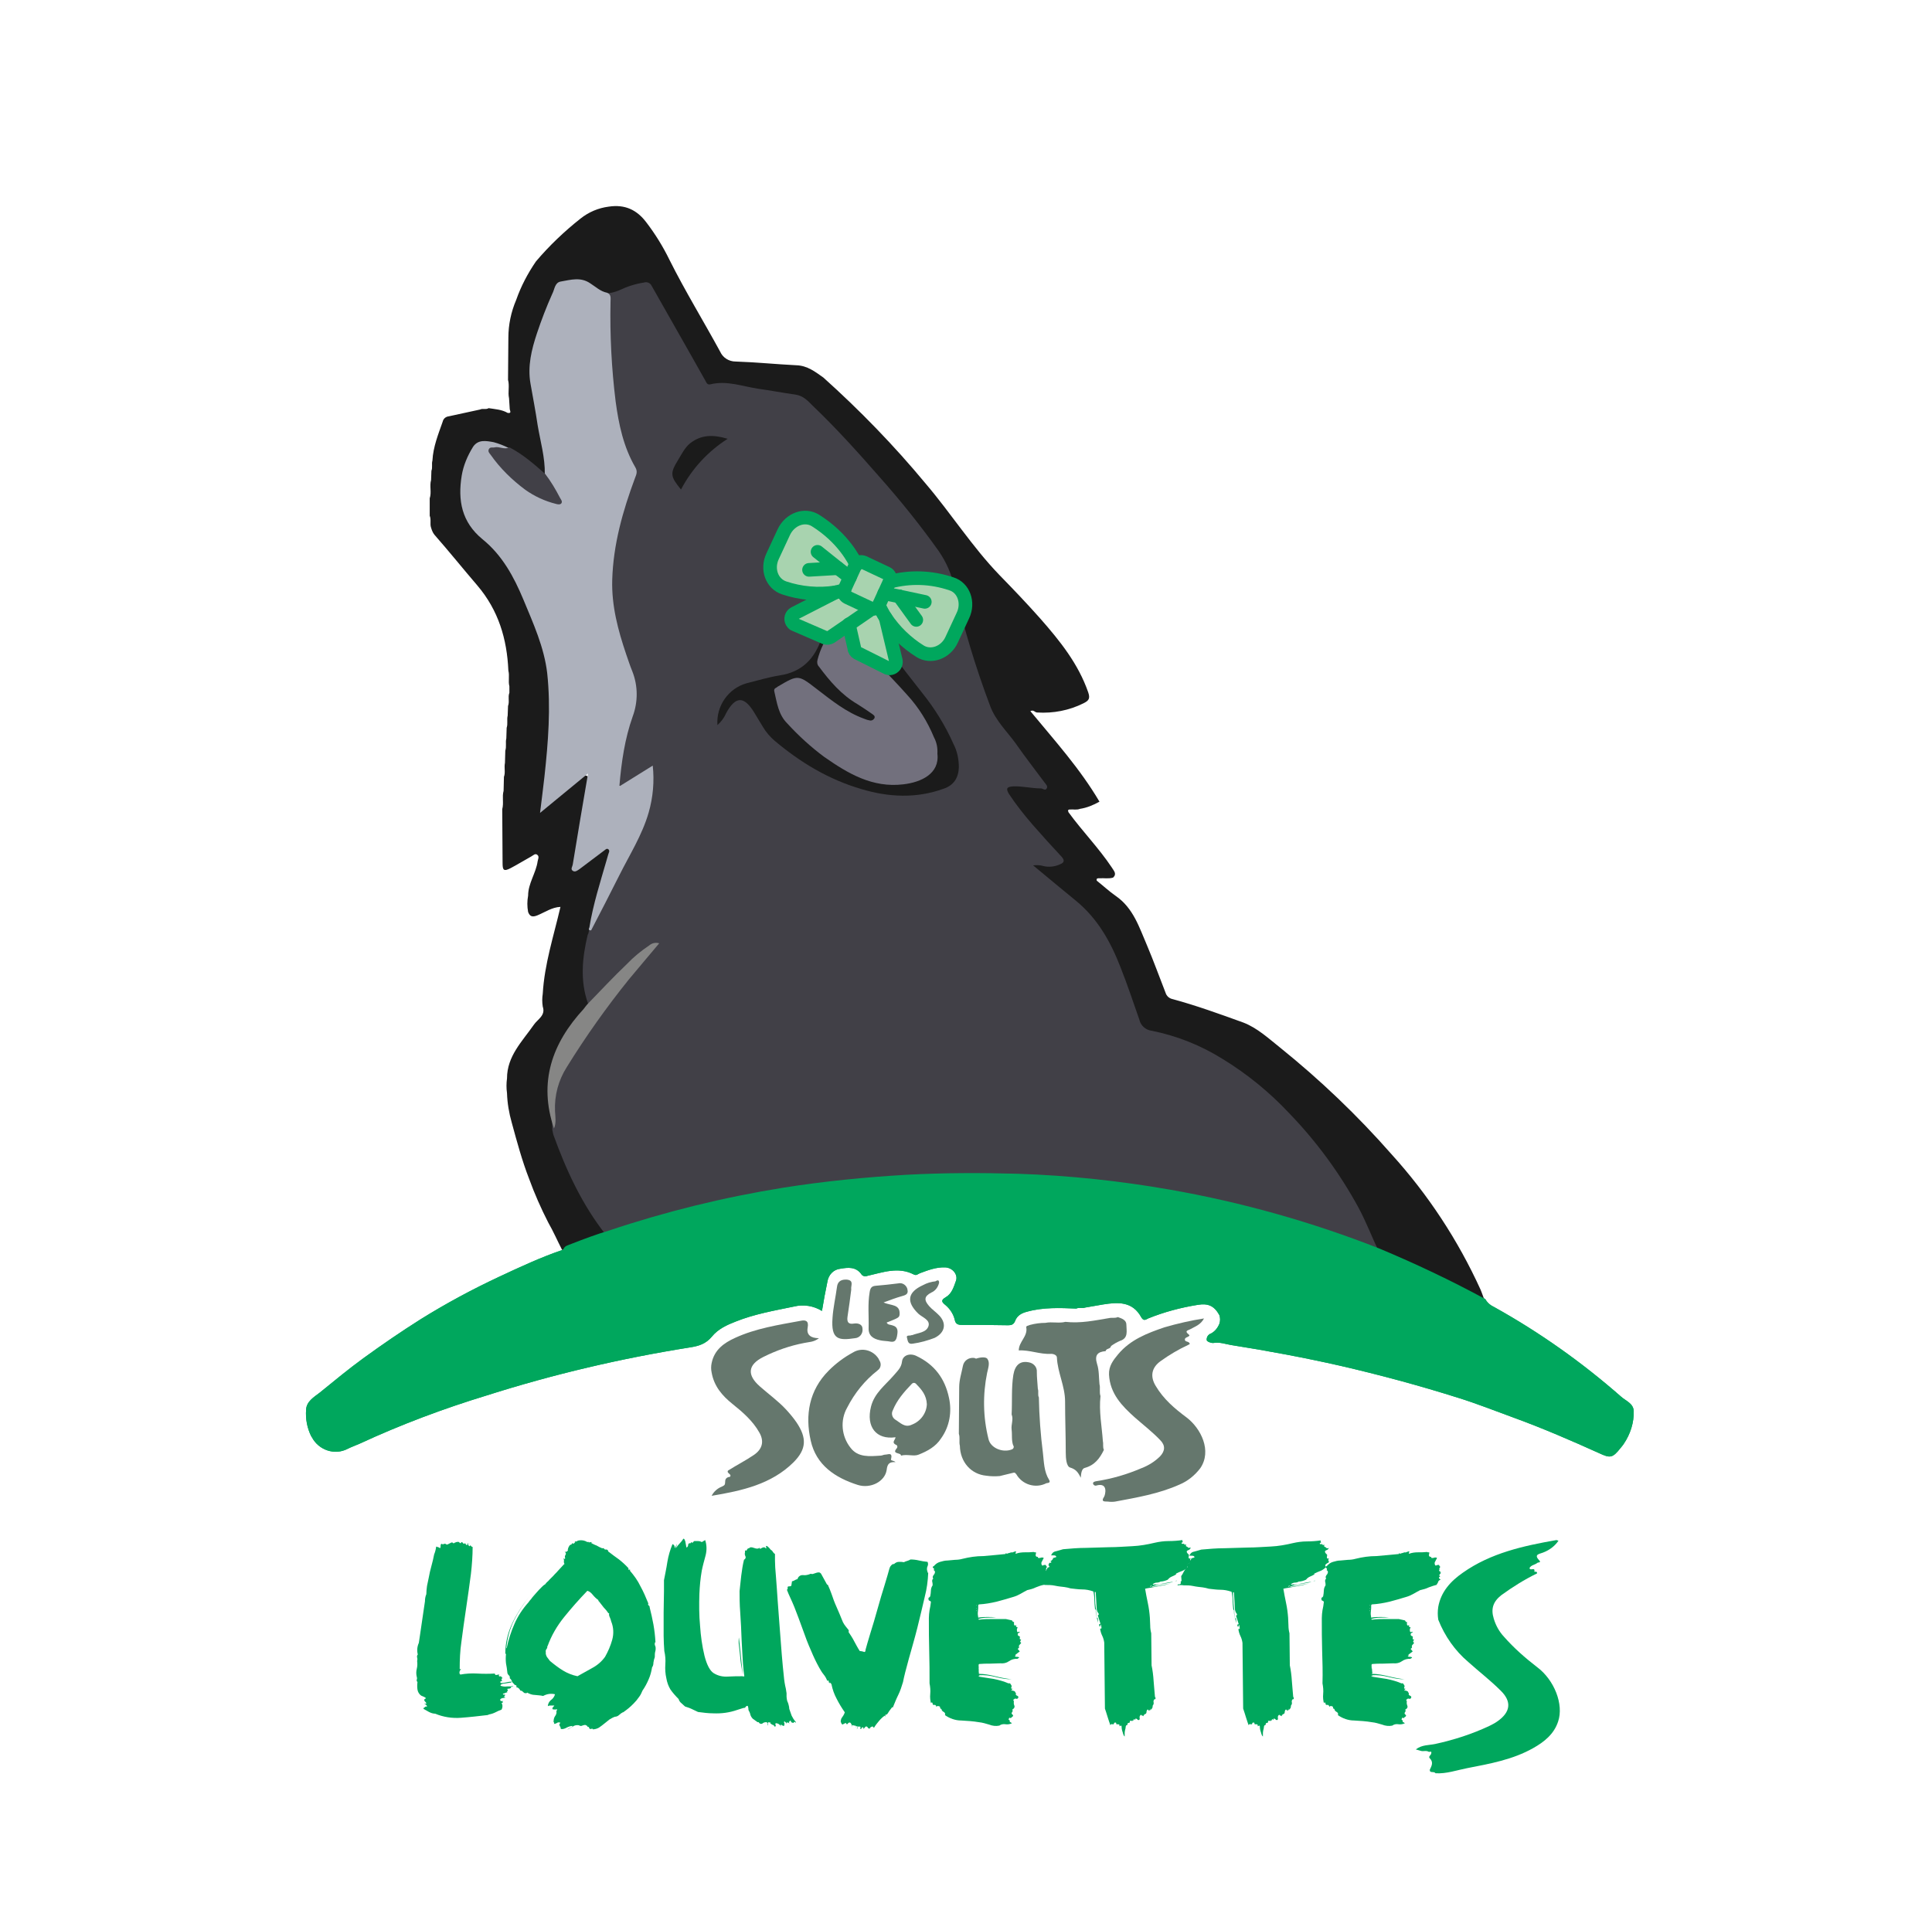 <?xml version="1.0" encoding="utf-8"?>
<!-- Generator: Adobe Illustrator 22.1.0, SVG Export Plug-In . SVG Version: 6.00 Build 0)  -->
<svg version="1.1" id="Calque_1" xmlns="http://www.w3.org/2000/svg" xmlns:xlink="http://www.w3.org/1999/xlink" x="0px" y="0px"
	 viewBox="0 0 567.4 566.9" style="enable-background:new 0 0 567.4 566.9;" xml:space="preserve">
<style type="text/css">
	.st0{fill:#00A75D;}
	.st1{fill:#1B1B1B;}
	.st2{fill:#65776D;}
	.st3{fill:#414047;}
	.st4{fill:#ADB1BC;}
	.st5{fill:#868685;}
	.st6{fill:#72707D;}
	.st7{fill:#A8D3AF;}
	.st8{fill:none;stroke:#00A75D;stroke-width:4;stroke-linecap:round;stroke-linejoin:round;}
	.st9{fill:none;}
</style>
<title>Fichier 2</title>
<g id="Calque_2_1_">
	<g id="Calque_1-2">
		<path class="st0" d="M147.6,492.8c-0.1,0-0.2,0-0.2,0.1l0.2,0.2c-0.2-0.1-0.3,0-0.3,0.2s0,0.4,0.2,0.4s-0.1,0.1-0.4,0.2
			s-0.2,0.3,0,0.5c0.2,0,0.8,0,1.6-0.2s1.4-0.2,1.6-0.2c0,0.2-0.3,0.3-0.6,0.3l-1.2,0.2c-0.4,0-0.7,0.1-1.1,0.2
			c-0.3,0.1-0.4,0.3-0.4,0.5c0.6,0.2,1.2,0.3,1.9,0.2c0.6,0,1.3,0,1.9-0.1c-0.1,0.1-0.3,0.2-0.5,0.2s-0.3,0.2-0.3,0.3l0,0
			c0.1,0,0,0.1-0.3,0.2s-0.4,0.1-0.3,0c-0.1,0-0.2,0.1-0.3,0.1s-0.1,0.1-0.1,0.2c0.2,0.2,0.2,0.3,0,0.5s-0.2,0.3,0.2,0.3
			c-0.3,0-0.5,0.1-0.8,0.2c-0.2,0.1-0.4,0.2-0.7,0.2c0,0.1,0,0.3,0.2,0.3c0.1,0,0.2,0,0.2,0h0.2l0.1,0.3c-0.1-0.1-0.2-0.1-0.2,0
			s-0.1,0.2-0.1,0.2c-0.1,0.1-0.1,0.2,0,0.2s0.2,0,0.2,0.1h0.2c-0.2,0.1-0.5,0.2-0.8,0.2s-0.6,0.2-0.8,0.4c0,0.4,0.1,0.5,0.4,0.5
			s0.5,0,0.6,0c-0.1,0-0.1,0-0.2,0.1s-0.1,0.1-0.2,0.1c0.1,0.1,0.2,0.2,0.3,0.2h-0.1c-0.3,0.1-0.4,0.2-0.4,0.2
			c0.3,0.4,0.3,0.9,0.2,1.4l-0.2,0.5c-0.6,0.2-1.2,0.5-1.8,0.8s-1.2,0.5-1.8,0.6l-0.5,0.2c-2.6,0.3-5.1,0.6-7.8,0.8
			c-2.6,0.2-5.2-0.2-7.6-1.2c-0.6,0-1.2-0.2-1.8-0.5c-0.5-0.3-1.1-0.6-1.6-0.9c-0.1-0.2,0-0.3,0.2-0.4c0.1-0.1,0.3-0.2,0.4-0.3h0.4
			c0-0.2-0.1-0.4-0.3-0.5c-0.2-0.1-0.4-0.3-0.5-0.4c0.1,0,0.2,0,0.3,0.1c0.1,0.1,0.2,0,0.3-0.1c0-0.2-0.2-0.4-0.3-0.5
			s-0.3-0.3-0.3-0.5c-0.1-0.2,0-0.2,0.2-0.3s0.2-0.1,0.2-0.4c-0.2-0.1-0.4-0.2-0.6-0.3c-0.2-0.1-0.5-0.2-0.7-0.3
			c-0.6-0.4-1-1.1-1.1-1.8c-0.1-0.7-0.1-1.4,0-2.2c-0.2-0.2-0.3-0.5-0.2-0.7c0.1-0.3,0.1-0.5,0-0.8c-0.2-0.8-0.2-1.6,0-2.4
			s0.2-1.5,0.1-2.3c0.1-0.3,0.1-0.7,0-1s0-0.7,0.2-0.9c-0.3-1.1-0.2-2.3,0.3-3.4c0,0,0.1-0.7,0.3-2s0.4-2.6,0.6-4.1s0.4-2.8,0.6-4.1
			s0.3-1.9,0.3-2c0-0.7,0.1-1.4,0.4-2.1c0-0.8,0.1-1.6,0.2-2.4l0.5-2.4c0.2-1.2,0.5-2.4,0.8-3.5s0.6-2.3,0.8-3.4
			c0.3-0.7,0.5-1.5,0.6-2.3l0.6,0.2c0.2,0,0.4,0.2,0.5,0.3c0.2-0.2,0.2-0.5,0.2-0.8s0.1-0.5,0.4-0.5c0.1,0.2,0.1,0.2,0.2,0.1
			s0.2-0.1,0.2,0.1c0.2-0.2,0.4-0.3,0.6-0.2s0.4,0.3,0.6,0.2c0.2-0.1,0.4-0.2,0.6-0.3c0.2-0.1,0.4-0.2,0.6-0.3c0.2,0,0.4,0,0.6,0.3
			c0.2-0.2,0.5-0.3,0.8-0.4s0.6-0.1,0.9,0c0,0.2,0.1,0.3,0.4,0.3c0.2-0.4,0.4-0.4,0.6-0.1s0.4,0.4,0.7,0.1c0.1,0.2,0.2,0.3,0.3,0.5
			h0.4c0-0.1,0-0.2,0-0.3s0-0.2,0-0.3c0.1,0.1,0.2,0.3,0.2,0.5s0.2,0.4,0.4,0.5c0.2,0,0.2-0.2,0.1-0.4c-0.1-0.1-0.1-0.3-0.2-0.5
			c0.1,0.1,0.1,0.3,0.2,0.5c0.2,0.2,0.4,0.4,0.6,0.6h0.2c0,2.6-0.2,5.3-0.5,7.9c-0.4,3.2-0.9,6.6-1.4,10s-1,6.8-1.4,10
			c-0.4,2.7-0.5,5.3-0.5,8c0,0,0.1,0,0.2,0c0.1,0,0.1,0,0.2,0c-0.4,0.4-0.6,0.9-0.4,1.4l0.2,0.2c1.6-0.3,3.3-0.4,5-0.3
			s3.4,0.1,5.1,0c0.1,0.4,0.2,0.5,0.6,0.4c0.3-0.1,0.6-0.1,0.9-0.1c-0.2,0-0.3,0.1-0.3,0.3c0,0,0,0,0,0.1l0.2,0.2l0.1-0.1h0.2
			L147.6,492.8z M147.6,492.8l0.2-0.1C147.7,492.7,147.6,492.8,147.6,492.8z"/>
		<path class="st0" d="M172.5,453l0.3-0.1c0,0.1,0.1,0.2,0.2,0.2l0.4-0.1l0,0h0.6l-0.5,0.2c0.6,0.3,1.1,0.6,1.7,0.8
			c0.5,0.3,1.1,0.6,1.6,0.8h0.6c-0.1,0.1,0,0.2,0.3,0.4c0.4-0.1,0.8,0,0.9,0.4c0,0.1,0,0.2,0.1,0.2c1,0.8,2,1.5,3.1,2.3
			c1,0.8,1.9,1.6,2.8,2.6c-0.1,0.3-0.1,0.5,0.2,0.4s0.3,0,0.2,0.3c1.2,1.4,2.3,2.9,3.1,4.6c0.9,1.6,1.6,3.3,2.3,5
			c-0.1,0.3-0.1,0.5,0.1,0.6c0.2,0.1,0.3,0.3,0.3,0.6c0.4,1.6,0.8,3.3,1.1,5s0.5,3.4,0.6,5.2c-0.2,0.1-0.2,0.2-0.2,0.4
			c0,0.1,0,0.3,0,0.4c0.3,0.5,0.3,1.1,0.2,1.7c-0.2,0.6-0.2,1.2-0.2,1.9c-0.2,0.5-0.3,1-0.4,1.6c0,0.5-0.1,1-0.4,1.4
			c-0.2,1.2-0.5,2.4-1,3.5c-0.5,1.2-1.1,2.3-1.8,3.3c-0.3,0.7-0.6,1.4-1.1,2c-0.4,0.6-0.9,1.2-1.5,1.8c-0.5,0.5-1,1-1.5,1.4
			s-1,0.8-1.6,1.2h-0.1c-0.4,0.2-0.8,0.5-1.1,0.8s-0.8,0.5-1.2,0.5c-0.6,0.2-1.1,0.5-1.6,0.8c-0.5,0.4-1,0.8-1.5,1.2
			c-0.5,0.4-1,0.8-1.6,1.2c-0.5,0.3-1.2,0.5-1.8,0.5c-0.1-0.2-0.2-0.3-0.3-0.2c-0.1,0.1-0.3,0.1-0.4,0.1c-0.2,0-0.4-0.2-0.4-0.4
			c0-0.2-0.2-0.3-0.5-0.2c0.1-0.2,0-0.3-0.2-0.4s-0.3-0.1-0.4-0.2c-0.3,0-0.6,0.1-0.9,0.2c-0.3,0.2-0.7,0.1-1-0.1
			c-0.6-0.1-1.3,0-1.8,0.4c-0.5,0.3-1,0.6-1.6,0.9c0.2-0.2,0.5-0.4,0.8-0.5s0.6-0.3,0.8-0.6c-0.6,0-1.2,0.2-1.8,0.5
			c-0.5,0.3-1.1,0.5-1.7,0.4c0-0.3-0.1-0.6-0.3-0.9s-0.2-0.6,0.2-0.9c-0.3-0.2-0.7-0.2-1,0s-0.6,0.3-1,0.3c0.2-0.1,0.2-0.2,0.1-0.4
			c-0.1-0.1-0.2-0.3-0.1-0.5c0-0.6,0.2-1.1,0.5-1.5s0.4-0.9,0.3-1.4c0.1-0.1,0.2-0.2,0.2-0.3v-0.2c-0.4,0.1-0.9,0.1-1.3,0
			c-0.1-0.2-0.1-0.4,0.1-0.6c0.1-0.1,0.3-0.3,0.4-0.5h-1c-0.3,0-0.6,0-0.9,0.2c0-0.7,0.4-1.4,0.9-1.8c0.6-0.4,1-1,1.2-1.7
			c-1.2-0.3-2.4-0.1-3.5,0.5c-0.8-0.2-1.6-0.2-2.4-0.3c-0.8,0-1.6-0.3-2.3-0.7c-0.1,0.2-0.2,0.2-0.3,0.2c-0.1-0.1-0.2-0.1-0.3,0
			c-0.3-0.1-0.5-0.3-0.7-0.5s-0.5-0.3-0.7-0.3c-0.2-0.5-0.6-0.9-1.2-1c0.2-0.3,0.1-0.5-0.2-0.6c-0.2,0-0.4-0.2-0.5-0.4
			c-0.3-0.2-0.5-0.5-0.6-0.8s-0.3-0.6-0.6-0.8c0.1-0.3,0-0.7-0.3-0.9c-0.2-0.2-0.4-0.5-0.4-0.8c-0.1-0.9-0.2-1.8-0.4-2.7
			c-0.1-0.9-0.1-1.8,0-2.7l-0.2-0.2c0-3.2,0.8-6.3,2.2-9.2c1.4-2.8,3.1-5.4,5.1-7.8c-1.8,2.2-3.4,4.6-4.7,7.2s-2,5.3-2.3,8.2
			l0.1,0.1c0.5-2.5,1.3-4.9,2.3-7.2c1-2.3,2.4-4.4,4.1-6.3c0.2-0.3,0.5-0.7,0.8-1c0.4-0.6,1-1.2,1.5-1.8s1.1-1.2,1.6-1.7
			c0.3-0.3,0.6-0.6,1-0.8c0.2-0.3,0.4-0.5,0.6-0.7c0.3-0.2,0.5-0.5,0.7-0.7l1.1-1.1c0.4-0.5,0.9-0.9,1.3-1.4l1.2-1.3
			c0.4-0.4,0.6-0.7,0.8-0.8c-0.2-0.2-0.2-0.5-0.2-0.8c0.1-0.3,0-0.6-0.2-0.8c0,0,0.1,0,0.3,0.1s0.2,0,0.3-0.2
			c-0.2-0.3-0.1-0.7,0.1-1c0.2-0.3,0.1-0.6-0.3-0.9c0.2,0.1,0.4,0.1,0.6,0c0.2-0.1,0.3-0.2,0.4-0.4c-0.1-0.2-0.1-0.3,0-0.3
			s0.1,0,0-0.2c0.1-0.3,0.3-0.6,0.4-0.8c0.1-0.2,0.4-0.4,0.7-0.4c-0.1-0.3,0.1-0.4,0.4-0.3s0.4,0,0.3-0.3c0.1,0,0.2,0.1,0.2,0.2
			c0.1-0.1,0.1-0.2,0.1-0.2s-0.1-0.1-0.1-0.2c0.1-0.1,0.3-0.1,0.4-0.1c0.2,0,0.3,0,0.4-0.2C170.7,452.3,171.7,452.5,172.5,453z
			 M175.7,470c-0.6-0.4-1.1-0.9-1.6-1.5c-0.4-0.5-0.9-1-1.6-1.2c-2.5,2.6-4.7,5.1-6.8,7.7s-3.8,5.5-4.9,8.6h-0.1
			c0.1,0.3,0,0.6-0.2,0.8c-0.2,0.3-0.3,0.6-0.2,0.9c-0.1,0.5,0.1,1,0.3,1.4c0.3,0.4,0.6,0.8,0.9,1.2c1.2,1,2.5,2,3.8,2.8
			s2.8,1.4,4.3,1.7l4.3-2.4c1.5-0.8,2.8-1.9,3.8-3.3c0.9-1.6,1.6-3.2,2.1-5s0.4-3.7-0.3-5.4c-0.1-0.4-0.2-0.8-0.4-1.2
			c-0.2-0.4-0.3-0.8-0.2-1.2h-0.2c-0.4-0.6-0.9-1.2-1.4-1.7c-0.5-0.6-0.9-1.2-1.4-1.8C175.8,470.4,175.7,470.2,175.7,470
			C175.7,469.8,175.9,469.8,175.7,470L175.7,470z"/>
		<path class="st0" d="M218.6,492.4c-0.2-1.2-0.3-2.4-0.4-3.7c-0.1-2-0.3-4.4-0.4-7s-0.2-5.3-0.4-7.9s-0.2-4.8-0.2-6.4
			c0.2-1.6,0.3-3.1,0.5-4.6s0.4-3,0.8-4.6c0.5-0.3,0.6-0.7,0.4-1.1c-0.2-0.3-0.2-0.8-0.1-1.1v-0.6c0.3,0.2,0.5,0.1,0.6-0.2
			c0.1-0.3,0.4-0.4,0.6-0.4c0.2-0.3,0.6-0.4,1.4-0.1s1.3,0.3,1.6,0h0.1v0.1l-0.1-0.1c0.1,0.1,0.2,0.2,0.2,0.3l0.8-0.4
			c0.3-0.1,0.6-0.1,0.8,0.1c0,0.2,0.2,0.2,0.3,0c-0.2-0.3-0.2-0.5,0-0.6c0.3,0.1,0.6,0.4,0.8,0.6s0.3,0.4,0.5,0.6
			c0.3,0.1,0.5,0.4,0.6,0.6s0.4,0.5,0.6,0.6v1.9c0,1.1,0.1,2.8,0.3,4.9s0.3,4.5,0.5,7s0.4,5.2,0.6,8s0.4,5.4,0.6,7.8
			s0.4,4.5,0.6,6.3c0.1,1.2,0.3,2.5,0.6,3.7c0.1,0.4,0.1,0.9,0.2,1.3v1c0,0.4,0.1,0.9,0.2,1.3c0.2,0.4,0.3,0.7,0.4,1.1
			c0.1,0.4,0.2,0.8,0.2,1.2c0.3,1,0.6,1.6,0.7,2c0.3,0.6,0.7,1.3,1.2,1.8v0.3l-0.3-0.3c-0.2,0-0.3,0.1-0.3,0.3c-0.2,0-0.3,0-0.5-0.1
			c-0.2,0-0.3-0.2-0.4-0.6c-0.4,0.2-0.6,0.5-0.4,0.8v0.2c0-0.1,0-0.1-0.1-0.2c0-0.1-0.2-0.2-0.4-0.2H231v0.6c0-0.3-0.1-0.5-0.2-0.6
			c-0.2-0.1-0.3-0.2-0.4-0.4c-0.1,0.1-0.2,0.3-0.1,0.5c0.1,0.1,0.1,0.3,0.1,0.5c-0.2,0.2-0.2,0.3,0,0.3c-0.2,0.2-0.5,0.1-1-0.3
			c-0.2,0.2-0.2,0.3-0.1,0.3c0.1,0.1,0.1,0.2,0.1,0.3c-0.3-0.6-0.9-1-1.6-1c-0.1,0.2-0.1,0.4,0,0.6s0,0.4-0.3,0.4
			c-0.2-0.3-0.3-0.5-0.5-0.5s-0.4-0.2-0.8-0.5v-0.3c-0.2,0-0.3,0.1-0.3,0.3v-0.3c-0.3,0-0.4,0.1-0.4,0.4c0,0.2,0.1,0.4,0.1,0.6
			c-0.2-0.2-0.2-0.4-0.2-0.6s-0.1-0.4-0.4-0.4c-0.4,0-0.8,0.1-1.1,0.4c-0.4,0.2-0.8,0.1-1.1-0.4h-0.3l-1.4-1
			c-0.4-0.4-0.7-0.9-0.8-1.5c-0.1-0.3-0.2-0.6-0.4-0.9c-0.1-0.1-0.1-0.2-0.1-0.4V502c0-0.3-0.1-0.6-0.2-0.9c-0.3,0-0.5,0.1-0.6,0.3
			s-0.4,0.4-0.6,0.3l-1.9,0.6c-2.3,0.8-4.6,1.1-7,1c-1.5,0-3-0.2-4.5-0.4c-0.6-0.3-1.3-0.6-1.9-0.9c-0.6-0.3-1.3-0.5-1.9-0.7
			c-0.3-0.3-0.7-0.6-1.1-1c-0.4-0.3-0.7-0.8-0.8-1.2c-0.9-0.9-1.7-1.8-2.4-2.8c-0.6-1-1-2.1-1.2-3.3c-0.3-1.3-0.4-2.7-0.3-4.1
			c0.1-1.3,0-2.6-0.3-3.9c-0.1-1.5-0.2-3-0.2-4.5c0-2.2,0-4.4,0-6.7c0-2.3,0.1-4.4,0.1-6.3s0-3,0-3.3c0.3-1.6,0.7-3.4,1-5.4
			c0.3-1.8,0.8-3.5,1.5-5.2c0.3,0.1,0.5,0.3,0.6,0.6c0,0.2,0.1,0.4,0.1,0.6l0.6-1.3l-0.3,1.3c0.3-0.5,0.7-1,1.1-1.4s0.8-0.9,1.1-1.4
			c0.2,0,0.3,0.1,0.4,0.4c0.1,0.2,0.2,0.4,0.2,0.6l0.3,1.6c0.3-0.1,0.5-0.4,0.5-0.8s0.3-0.5,0.8-0.5V453c0.3,0.2,0.5,0.2,0.6,0.1
			s0.2-0.3,0.4-0.4c0.3,0,0.7,0,1.1,0c0.4,0,0.8,0.1,1.1,0.3l1-0.6c0.5,1.5,0.5,3.1,0.1,4.6s-0.8,2.9-1.1,4.4
			c-0.4,2.3-0.6,4.5-0.7,6.8c-0.1,3.1-0.1,6.3,0.2,9.4c0.2,3,0.6,5.9,1.3,8.8c0.7,2.7,1.6,4.4,2.7,5.1c1.3,0.8,2.7,1.1,4.2,1
			s3-0.1,4.4-0.1c0-0.2-0.1-0.8-0.3-1.9s-0.4-2.3-0.5-3.6s-0.3-2.6-0.4-3.7c-0.1-0.7-0.1-1.5,0-2.2c0,0.1,0.1,0.7,0.2,1.8
			s0.3,2.4,0.4,3.8s0.3,2.7,0.4,3.9s0.2,1.9,0.2,2L218.6,492.4z"/>
		<path class="st0" d="M231.1,467c0.2-0.1,0.3-0.4,0.2-0.6c0-0.3,0.1-0.4,0.4-0.4c0.3,0,0.5,0,0.7-0.2l0.2-1.3
			c0.3,0,0.6-0.2,0.8-0.3s0.5-0.3,0.8-0.3c0.2-0.8,0.9-1.3,1.7-1.2c0.7,0.1,1.5-0.1,2.2-0.4c0.3,0.1,0.6,0.1,0.8,0
			c0.3-0.1,0.6-0.2,0.9-0.3c0.3-0.1,0.5-0.1,0.8-0.1c0.3,0.1,0.5,0.3,0.6,0.5l1.7,3.1h0.2c0.4,0.9,0.8,1.8,1.1,2.7
			c0.4,1.2,0.9,2.6,1.5,3.9s1.1,2.6,1.6,3.8c0.3,0.9,0.9,1.7,1.5,2.4l0.4,0.5c0.1,0.2,0.1,0.4,0,0.6c0.6,0.9,1.2,1.8,1.7,2.8
			c0.5,0.9,1,1.9,1.6,2.8c0.4,0,0.8,0.1,1.1,0.2c0.4,0.2,0.6,0,0.6-0.6c0.3-1,0.7-2.6,1.4-4.8c0.7-2.2,1.4-4.6,2.1-7.1
			s1.4-4.9,2.1-7.1s1.1-3.8,1.4-4.8c0.1-0.3,0.2-0.6,0.4-0.8c0.2-0.3,0.5-0.5,0.8-0.6l0.1,0.1c0.4-0.4,0.9-0.7,1.5-0.7
			c0.5,0,1,0,1.5,0.1c0.3-0.2,0.7-0.3,1-0.4s0.6-0.2,0.9-0.4c0.8,0,1.7,0.1,2.5,0.3c0.8,0.2,1.6,0.3,2.5,0.4c0.2,0.4,0.2,0.9,0,1.3
			s-0.2,0.9-0.1,1.4l0.1-0.1c-0.1,0.4,0,0.6,0.2,0.6c-0.1,2.4-0.4,4.7-1,7c-0.7,3-1.4,6-2.2,9.2s-1.7,6.2-2.5,9.1s-1.4,5.2-1.7,6.8
			c-0.4,1.3-0.8,2.6-1.4,3.8c-0.6,1.2-1.1,2.5-1.6,3.7c-0.1-0.1-0.2-0.1-0.2-0.1c-0.3,0.4-0.6,0.8-0.9,1.2c-0.2,0.4-0.5,0.8-0.8,1.1
			c0-0.1,0-0.1,0.1-0.2c-0.1,0-0.2,0-0.4,0.2v0.4h-0.1c0-0.1,0-0.2-0.1-0.2c-0.6,0.4-1.2,1-1.7,1.6s-1,1.2-1.4,1.9
			c0-0.1-0.1-0.1-0.1,0s-0.1,0-0.1,0c0-0.1,0-0.2-0.1-0.3c-0.3-0.1-0.7,0.1-0.9,0.4l-0.1,0.2c-0.3,0-0.5-0.2-0.6-0.4
			c-0.1-0.2-0.3-0.3-0.6-0.2l-0.6,0.7c0-0.2,0-0.3-0.1-0.5c-0.2,0-0.4,0-0.5,0.3s-0.2,0.3-0.4,0c0-0.1,0.1-0.2,0.1-0.2
			c0.1-0.1,0.1-0.2,0-0.2s-0.1-0.2-0.2-0.1s-0.2,0-0.3-0.1c-0.2,0.1-0.3,0.2-0.3,0.4c0,0.2-0.2,0.3-0.3,0.4l0.2-0.4
			c0.1-0.1,0.1-0.3,0-0.4c-0.1,0-0.2,0-0.2,0h-0.2v0.2l-0.1,0.1c0-0.1,0-0.1,0.1-0.2l0,0c0-0.2-0.1-0.3-0.4-0.3s-0.5-0.1-0.5-0.2
			c-0.1,0.1-0.3,0.2-0.3,0.4V507c0,0.1-0.1,0.3-0.2,0.4c0,0,0.1-0.1,0.1-0.2s0-0.1,0.1-0.2c0-0.3-0.2-0.6-0.4-0.9
			c-0.3-0.2-0.6-0.1-0.8,0.2l0,0c-0.2,0.3-0.4,0.3-0.6-0.2l-1,0.5c-0.3-0.2-0.4-0.6-0.5-0.9c0-0.3,0.1-0.6,0.2-0.9
			c0.2-0.3,0.4-0.6,0.6-0.9c0.2-0.3,0.3-0.6,0.4-0.9c-0.9-1.3-1.7-2.6-2.4-4c-0.7-1.3-1.2-2.7-1.5-4.2c0-0.1-0.1-0.2-0.2-0.3
			l-0.3-0.3l-0.1,0.3c-0.1-0.2-0.2-0.3-0.2-0.5s-0.1-0.3-0.2-0.4l-0.2,0.2c-0.3-0.7-0.6-1.3-1.1-1.9s-0.9-1.3-1.3-2
			c-0.9-1.6-1.7-3.3-2.4-5c-0.9-2-1.7-4.1-2.5-6.4c-0.8-2.2-1.6-4.4-2.4-6.4S231.6,468.4,231.1,467z"/>
		<path class="st0" d="M295.3,456.5v-0.2l0.5,0.1c0.2-0.1,0.4-0.2,0.6-0.2l0.6-0.2c0.2,0.1,0.5,0,0.7-0.1s0.5-0.2,0.7-0.2
			c0,0.1,0,0.2-0.1,0.4s-0.1,0.3,0.1,0.3c0.8-0.3,1.7-0.4,2.6-0.4s1.7,0,2.6-0.1c0.1,0.1,0.3,0.1,0.4,0.1s0.2,0,0.3,0.1
			c-0.1,0.3-0.2,0.7-0.1,1c0.2,0.2,0.4,0.3,0.6,0.2v0.1c0,0,0,0,0,0.2c0.3,0.1,0.6,0.1,0.8,0c0.3-0.1,0.6-0.1,0.9,0
			c0,0.2-0.1,0.4-0.2,0.5c-0.1,0.2-0.2,0.4-0.3,0.6c-0.2,0.2-0.2,0.6-0.1,0.9s0.3,0.4,0.5,0.2c0.2-0.1,0.5-0.1,0.7-0.1
			c0.1,0.2,0.2,0.4,0.4,0.6c-0.1,0.1-0.2,0.2-0.2,0.3c-0.1,0.1-0.1,0.2-0.1,0.4c0.1,0,0.1,0.1,0,0.2s-0.1,0.2,0,0.3l0.4,0.2
			l-0.2,0.2l0.3,0.1c-0.1,0.2-0.2,0.3-0.4,0.5c-0.2,0.2-0.1,0.4,0.2,0.6c-0.1,0-0.1,0-0.2,0.1s-0.2,0.1-0.2,0.2
			c0,0.2,0.1,0.3,0.2,0.4s0.2,0.2,0.3,0.3c-0.3,0-0.6,0.2-0.7,0.5s-0.2,0.6-0.5,0.8l0.2,0.1c-0.8,0.2-1.7,0.5-2.4,0.8
			c-0.8,0.4-1.6,0.6-2.5,0.8c-0.6,0.3-1.3,0.7-2,1.1s-1.4,0.7-2.1,0.9c-1.7,0.5-3.3,1-4.9,1.4c-1.7,0.4-3.4,0.7-5.2,0.8l-0.2,0.2
			c0,0.6,0,1.3-0.1,1.9s0,1.2,0.1,1.8c0.9-0.2,1.7-0.2,2.6-0.2s1.8,0,2.7,0.1c-0.8,0-1.6,0.1-2.6,0.1c-0.9,0-1.8,0.1-2.7,0.4
			c0,0,0,0.1,0.2,0.2c1.3-0.2,2.7-0.2,4-0.2s2.6,0,3.9,0l1.8,0.4c0.1,0.1,0.1,0.2,0.2,0.3c0.1,0.2,0.2,0.2,0.4,0.1
			c0,0.2,0,0.4,0,0.6s0,0.4,0.2,0.5l0.5-0.1c0,0.1-0.1,0.2-0.1,0.2c-0.1,0.1,0,0.2,0.1,0.3l0.4,0.2c-0.3,0.3-0.3,0.7-0.2,1.1
			c0,0.2,0.2,0.3,0.4,0.2s0.3-0.1,0.4,0.1c-0.2,0.1-0.3,0.2-0.4,0.2c-0.2,0.1-0.2,0.3-0.2,0.4c0,0,0,0,0,0.1c0,0.2,0.2,0.4,0.4,0.4
			c0.2,0.1,0.3,0.2,0.2,0.5c0,0.1,0,0.2,0,0.3c0,0.1,0,0.2,0.2,0.2h0.2c-0.1,0.1-0.1,0.3-0.2,0.4s-0.1,0.3,0,0.4l0.1,0.1
			c0,0,0.1,0,0.1,0.1c-0.1,0.2-0.3,0.4-0.5,0.6s-0.2,0.5-0.1,0.7l0,0c-0.1,0.2-0.1,0.2-0.2,0.3c-0.1,0-0.2,0.1-0.2,0.2l0.6,0.7
			l-1.3,1c0.2,0.2,0.1,0.3-0.2,0.4c0.2,0.2,0.5,0.2,0.7,0.2s0.4,0,0.6,0.2c0,0.1-0.1,0.2-0.2,0.2s-0.2,0.1-0.3,0.2
			c-0.9-0.1-1.8,0.2-2.5,0.7s-1.6,0.7-2.5,0.6c-1,0-2,0.1-3.1,0.1s-2.1,0-3.1,0.1l-0.2,0.2l0.1,2.7c1.6,0,3.2,0.3,4.8,0.7
			c1.6,0.4,3.2,0.7,4.8,0.9c-1.6,0-3.2-0.3-4.8-0.7c-1.5-0.4-3.2-0.6-4.8-0.5c-0.1,0.1-0.1,0.1-0.1,0.2v0.2c1.5,0.2,3,0.5,4.5,0.7
			c1.5,0.3,2.9,0.7,4.3,1.3c0.3-0.1,0.5,0,0.6,0.2s0.2,0.3,0.3,0.5c0,0.2,0,0.3-0.1,0.5s0,0.3,0.2,0.4c0.1,0,0.2,0,0.3-0.1l-0.5,0.5
			c0.1,0.1,0.3,0.2,0.4,0.1c0.1,0,0.3,0,0.3,0.2l0,0c0.2-0.1,0.4,0,0.4,0.2l0,0c0.1,0.2,0.2,0.3,0.3,0.4c-0.1,0.2-0.1,0.4,0,0.5
			s0.2,0.2,0.3,0.2c0.1,0.1,0.2,0.1,0.3,0.2c0.1,0.1,0.1,0.3,0,0.5s-0.4,0.3-0.6,0.2c-0.2-0.1-0.5,0-0.6,0.2c-0.2,0-0.2,0.1-0.2,0.2
			c0.1,0.1,0.1,0.2,0,0.3l0.2-0.1c-0.1,0.5-0.1,1,0.1,1.4c0.2,0.5-0.1,0.9-0.6,1.2c0.2,0.3,0.1,0.6-0.1,0.8
			c-0.2,0.3-0.1,0.5,0.3,0.8c0.1,0.2,0,0.4-0.2,0.5c-0.1,0.1-0.3,0.2-0.4,0.4c-0.3-0.1-0.4-0.1-0.5-0.1c-0.1,0.2-0.1,0.3-0.2,0.5
			c0.4,0.3,0.5,0.5,0.3,0.7c0.3,0.1,0.5,0.2,0.7,0.4c-0.6,0.3-1.3,0.4-1.9,0.3s-1.3,0-1.8,0.4c-1,0.2-2,0.1-3-0.3
			c-1-0.3-2-0.6-3-0.7c-1.7-0.3-3.5-0.4-5.2-0.5c-1.7,0-3.4-0.6-4.8-1.6l0.1-0.2c0-0.4-0.3-0.7-0.6-0.8c-0.3-0.2-0.5-0.5-0.5-0.8
			c-0.3,0-0.4-0.2-0.4-0.4s-0.1-0.4-0.4-0.4c-0.2-0.1-0.5-0.1-0.7,0.2c0-0.3-0.2-0.5-0.4-0.6c-0.4,0.1-0.7,0-0.7-0.3
			c0-0.2,0-0.3-0.2-0.4c-0.1,0-0.2,0-0.3,0.2l0.1,0.3c-0.3-1-0.4-2-0.3-3s0-2.1-0.2-3.1c0-3.2,0-6.5-0.1-9.6s-0.1-6.4-0.1-9.6
			c0-0.8,0.1-1.6,0.2-2.3c0.2-0.8,0.3-1.6,0.4-2.4c0-0.2-0.2-0.3-0.4-0.4c-0.2,0-0.3-0.2-0.3-0.4s-0.1-0.4,0.1-0.5s0.3-0.2,0.4-0.4
			c0.1-0.6,0.2-1.1,0.2-1.7c0-0.5,0.2-1.1,0.5-1.5c0-0.3,0-0.7-0.1-1c-0.1-0.4,0-0.8,0.3-1c-0.2-0.2-0.2-0.5-0.1-0.7
			s0.2-0.4,0.4-0.6c0.1-0.2,0.2-0.4,0.2-0.6s-0.1-0.4-0.4-0.6c0.2-0.2,0.2-0.4-0.1-0.6s-0.2-0.4,0.2-0.6c0.5-0.6,1.1-1,1.8-1.2
			c0.7-0.2,1.4-0.4,2.2-0.4c0.7-0.1,1.5-0.1,2.2-0.2c0.7,0,1.5-0.1,2.2-0.3c2-0.5,4-0.8,6.1-0.8
			C291.3,456.9,293.3,456.7,295.3,456.5z M286.8,471.8L286.8,471.8l0.1-0.3h-0.1V471.8z M286.8,472.7L286.8,472.7l0.1-0.3h-0.1
			V472.7z M286.8,473.4L286.8,473.4l0.1-0.4h-0.1V473.4z M287.7,492l-0.3,0.2c-0.1,0.1,0,0.2,0.2,0.2
			C287.6,492.2,287.7,492,287.7,492z M287.6,491.5c-0.1-0.3-0.1-0.5-0.1-0.8c0-0.2,0-0.5-0.1-0.7v1.5H287.6z M294.8,474.8H294H294.8
			L294.8,474.8z"/>
		<path class="st0" d="M349.7,454.6c-0.1,0.4-0.4,0.7-0.8,0.8c-0.5,0.2-0.5,0.5,0,1.1c0.3,0,0.3,0.3,0.2,0.8s0.1,0.6,0.6,0.5
			c-0.2,0.3-0.2,0.5-0.2,0.6c0.3,0.3,0.2,0.6-0.1,0.7c-0.3,0.1-0.6,0.4-0.8,0.6c0,0.1,0,0.2,0.1,0.4c0.1,0.1,0.1,0.2,0,0.4
			c-0.5,0.4-1,0.8-1.6,1s-1.2,0.5-1.8,0.8l0.2,0.1c-0.4,0.3-0.8,0.5-1.3,0.7s-0.9,0.5-1.2,0.9c-0.3,0.2-0.7,0.3-1,0.4
			c-0.4,0.1-0.8,0.2-1.2,0.2c-0.3,0.2-0.7,0.3-1.1,0.3s-0.8,0.2-1.1,0.4c-0.1,0.1,0,0.2,0.2,0.2l0.6-0.1v0.1c0.3,0,0.7-0.1,1-0.1
			c0.5-0.1,1-0.2,1.5-0.3s1-0.2,1.6-0.3c0.4-0.1,0.7-0.1,1.1-0.1c-0.4,0.1-0.9,0.2-1.4,0.3l-1.9,0.3c-0.7,0.1-1.3,0.2-1.9,0.4
			c-0.4,0.1-0.9,0.2-1.2,0.5l5.5-1c-0.4,0.1-0.9,0.2-1.6,0.4c-0.7,0.1-1.4,0.3-2.1,0.4s-1.4,0.3-2.1,0.4s-1.2,0.2-1.6,0.3
			c0.2,1.3,0.5,2.7,0.8,4.2c0.3,1.4,0.5,2.9,0.6,4.3c0,0.8,0.1,1.5,0.1,2.3s0.1,1.5,0.3,2.3l0.1,9.4c0.3,1.4,0.5,3,0.6,4.6
			s0.3,3.2,0.4,4.7c0.2,0.1,0.2,0.4,0.1,0.7c0,0,0,0.1-0.1,0.1l0,0l0,0l0.1-0.1c0,0-0.1-0.1-0.2-0.1c-0.3,0.3-0.4,0.6-0.3,1
			s-0.1,0.7-0.3,1c0.1,0.5-0.2,0.9-0.6,1.2l-0.6,0.2c0-0.1,0-0.2-0.1-0.3H337c-0.2,0.2-0.3,0.5-0.3,0.8s-0.2,0.5-0.6,0.6l-0.4,0.6
			V504c-0.2,0-0.4,0-0.6-0.3c-0.3,0.2-0.5,0.5-0.4,1s-0.2,0.7-0.6,0.5c0-0.1-0.1-0.2-0.2-0.2s-0.2-0.1-0.2-0.2c-0.1,0-0.2,0-0.2,0.1
			s-0.1,0.2-0.2,0.3l-0.2-0.2l-0.2,0.1c0,0,0.1,0.1,0.1,0.2l-0.4,0.1v0.2c-0.1-0.1-0.2-0.1-0.4-0.1c-0.1,0-0.3,0-0.4,0
			c0.1,0.4,0,0.6-0.3,0.6s-0.4,0.2-0.4,0.6c-0.2,0.1-0.3,0.1-0.3,0.1s-0.2,0.2-0.2,0.5s-0.1,0.6-0.2,1s-0.1,0.7-0.1,1.1s0,0.6,0,0.7
			c-0.2-0.1-0.4-0.5-0.6-1.3c-0.2-0.5-0.3-1.1-0.3-1.6c0-0.3-0.2-0.4-0.4-0.2s-0.3,0-0.2-0.2c0-0.2-0.3-0.3-0.5-0.3h-0.1
			c-0.3,0.1-0.4,0-0.4-0.4c-0.1-0.1-0.2-0.1-0.3-0.1c-0.1,0-0.2,0.1-0.3,0.1c0,0.4-0.2,0.5-0.5,0.4s-0.5,0-0.6,0.3
			c-0.3-0.8-0.5-1.5-0.8-2.4s-0.5-1.7-0.8-2.5l-0.2-19.4c-0.1-0.7-0.3-1.4-0.6-2s-0.5-1.3-0.6-2c0-0.1,0.1-0.1,0.2-0.1
			s0.1,0,0.2-0.1c0-0.4-0.1-0.8-0.2-1.1c-0.2,0.1-0.2,0.2-0.1,0.3s0,0.2-0.2,0.2v0.3l-0.2-0.6c-0.1-0.2,0.1-0.4,0.4-0.4l-0.8-2.5
			c0.3-0.1,0.4-0.3,0.2-0.6c-0.3-0.3-0.4-0.7-0.5-1.1l-0.3-5.1c-0.2-0.1-0.3-0.1-0.3,0c0.1,0.7,0.1,1.4,0.1,2.2
			c0,0.7,0.1,1.5,0.2,2.2c0.1,0.5,0.1,1,0.1,1.6s0.1,1.1,0.3,1.6h0.2l0.1,1.4c-0.2-0.6-0.3-1.2-0.5-1.9c-0.2-0.6-0.2-1.2-0.2-1.9
			l-0.2-0.2c-0.1-1-0.2-1.8-0.2-2.6c0-0.9-0.1-1.7-0.3-2.6c-1.1-0.4-2.2-0.6-3.3-0.6c-1.2,0-2.3-0.2-3.4-0.3
			c-0.6-0.2-1.2-0.3-1.8-0.4c-0.9-0.1-1.9-0.2-2.8-0.4s-1.9-0.2-2.8-0.2c-0.6-0.1-1.1-0.1-1.7,0l-0.1-0.2c0.2-0.1,0.4-0.1,0.6-0.1
			s0.4-0.2,0.4-0.4l0,0c-0.1-0.2-0.1-0.3,0-0.4s0.2-0.2,0.2-0.3l-0.1-1.3c0.3-0.4,0.5-0.8,0.7-1.2s0.5-0.8,0.7-1.2
			c0.1,0,0.2-0.1,0.3-0.1c0.1,0,0.2-0.1,0.2-0.2c-0.1-0.2-0.2-0.3-0.3-0.5c0.1-0.1,0.1-0.3,0.2-0.4c0-0.2,0.2-0.3,0.5-0.2l0.2-0.2
			l-0.2-0.2h-0.2c0.4-0.2,0.7-0.5,0.9-0.9l-0.1-0.1l0.7-0.2c0.3,0,0.4-0.2,0.2-0.4c-0.2-0.2-0.5-0.2-0.7-0.2s-0.5,0-0.7,0
			c0.2-0.6,0.7-1.1,1.4-1.2c0.8-0.2,1.4-0.4,2.1-0.6c2.2-0.2,4.5-0.4,6.8-0.4l6.8-0.2c2.3,0,4.6-0.2,6.8-0.3c2.2-0.1,4.4-0.5,6.5-1
			c1.3-0.3,2.7-0.5,4.1-0.5s2.7-0.1,4.1-0.3c-0.1,0.1-0.1,0.3,0.1,0.6c-0.1,0.1-0.3,0.1-0.4,0.2c0,0.2,0,0.3,0.2,0.3h0.6
			c0,0,0,0,0,0.1s0,0.1,0.1,0.2c0.2-0.1,0.3-0.1,0.5-0.1c-0.2,0.3-0.2,0.5,0.1,0.6c0.2,0.1,0.4,0.2,0.5,0.4L349.7,454.6z
			 M337.7,502.2c0.3-0.2,0.3-0.2,0-0.2V502.2z M337.7,466c0.1,0.1,0.2,0.1,0.3,0c0.1-0.1,0.3-0.1,0.4-0.2
			C338,465.8,337.8,465.9,337.7,466z M345.1,464.4l0.5-0.1v0.1H345.1L345.1,464.4z"/>
		<path class="st0" d="M390.3,454.6c-0.1,0.4-0.4,0.7-0.8,0.8c-0.5,0.2-0.5,0.5,0,1.1c0.3,0,0.3,0.3,0.2,0.8s0.1,0.6,0.6,0.5
			c-0.2,0.3-0.2,0.5-0.2,0.6c0.3,0.3,0.2,0.6-0.1,0.7c-0.3,0.1-0.6,0.4-0.8,0.6c0,0.1,0,0.2,0.1,0.4c0.1,0.1,0.1,0.2,0,0.4
			c-0.5,0.4-1,0.8-1.6,1s-1.2,0.5-1.8,0.8l0.2,0.1c-0.4,0.3-0.8,0.5-1.3,0.7s-0.9,0.5-1.2,0.9c-0.3,0.2-0.7,0.3-1,0.4
			c-0.4,0.1-0.8,0.2-1.2,0.2c-0.3,0.2-0.7,0.3-1.1,0.3s-0.8,0.2-1.1,0.4c-0.1,0.1,0,0.2,0.2,0.2l0.6-0.1v0.1c0.3,0,0.7-0.1,1-0.1
			c0.5-0.1,1-0.2,1.5-0.3s1-0.2,1.6-0.3c0.4-0.1,0.7-0.1,1.1-0.1c-0.4,0.1-0.9,0.2-1.4,0.3l-1.9,0.3c-0.7,0.1-1.3,0.2-1.9,0.4
			c-0.4,0.1-0.9,0.2-1.2,0.5l5.5-1c-0.4,0.1-0.9,0.2-1.6,0.4c-0.7,0.1-1.4,0.3-2.1,0.4s-1.4,0.3-2.1,0.4s-1.2,0.2-1.6,0.3
			c0.2,1.3,0.5,2.7,0.8,4.2c0.3,1.4,0.5,2.9,0.6,4.3c0,0.8,0.1,1.5,0.1,2.3s0.1,1.5,0.3,2.3l0.1,9.4c0.3,1.4,0.5,3,0.6,4.6
			s0.3,3.2,0.4,4.7c0.2,0.1,0.2,0.4,0.1,0.7c0,0,0,0.1-0.1,0.1l0,0l0,0l0.1-0.1c0,0-0.1-0.1-0.2-0.1c-0.3,0.3-0.4,0.6-0.3,1
			s-0.1,0.7-0.3,1c0.1,0.5-0.2,0.9-0.6,1.2l-0.6,0.2c0-0.1,0-0.2-0.1-0.3h-0.2c-0.2,0.2-0.3,0.5-0.3,0.8s-0.2,0.5-0.6,0.6l-0.4,0.6
			V504c-0.2,0-0.4,0-0.6-0.3c-0.3,0.2-0.5,0.5-0.4,1s-0.2,0.7-0.6,0.5c0-0.1-0.1-0.2-0.2-0.2s-0.2-0.1-0.2-0.2c-0.1,0-0.2,0-0.2,0.1
			s-0.1,0.2-0.2,0.3l-0.2-0.2l-0.2,0.1c0,0,0.1,0.1,0.1,0.2l-0.4,0.1v0.2c-0.1-0.1-0.2-0.1-0.4-0.1c-0.1,0-0.3,0-0.4,0
			c0.1,0.4,0,0.6-0.3,0.6s-0.4,0.2-0.4,0.6c-0.2,0.1-0.3,0.1-0.3,0.1s-0.2,0.2-0.2,0.5s-0.1,0.6-0.2,1s-0.1,0.7-0.1,1.1s0,0.6,0,0.7
			c-0.2-0.1-0.4-0.5-0.6-1.3c-0.2-0.5-0.3-1.1-0.3-1.6c0-0.3-0.2-0.4-0.4-0.2s-0.3,0-0.2-0.2c0-0.2-0.3-0.3-0.5-0.3h-0.1
			c-0.3,0.1-0.4,0-0.4-0.4c-0.1-0.1-0.2-0.1-0.3-0.1c-0.1,0-0.2,0.1-0.3,0.1c0,0.4-0.2,0.5-0.5,0.4s-0.5,0-0.6,0.3
			c-0.3-0.8-0.5-1.5-0.8-2.4s-0.5-1.7-0.8-2.5l-0.2-19.3c-0.1-0.7-0.3-1.4-0.6-2s-0.5-1.3-0.6-2c0-0.1,0.1-0.1,0.2-0.1
			s0.1,0,0.2-0.1c0-0.4-0.1-0.8-0.2-1.1c-0.2,0.1-0.2,0.2-0.1,0.3s0,0.2-0.2,0.2v0.3c0-0.2-0.1-0.4-0.2-0.6s0.1-0.4,0.4-0.4
			l-0.8-2.5c0.3-0.1,0.4-0.3,0.2-0.6c-0.3-0.3-0.4-0.7-0.5-1.1l-0.3-5.1c-0.2-0.1-0.3-0.1-0.3,0c0,0.7,0.1,1.4,0.1,2.2
			c0,0.7,0.1,1.5,0.2,2.2c0.1,0.5,0.1,1,0.1,1.6s0.1,1.1,0.3,1.6h0.2l0.1,1.4c-0.2-0.6-0.3-1.2-0.5-1.9c-0.2-0.6-0.2-1.2-0.2-1.9
			l-0.2-0.2c-0.1-1-0.2-1.8-0.2-2.6c0-0.9-0.1-1.7-0.3-2.6c-1.1-0.4-2.2-0.6-3.3-0.6c-1.2,0-2.3-0.2-3.4-0.3
			c-0.6-0.2-1.2-0.3-1.8-0.4c-0.9-0.1-1.9-0.2-2.8-0.4s-1.9-0.2-2.8-0.2c-0.6-0.1-1.1-0.1-1.7,0l-0.1-0.2c0.2-0.1,0.4-0.1,0.6-0.1
			s0.4-0.2,0.4-0.4l0,0c-0.1-0.2-0.1-0.3,0-0.4s0.2-0.2,0.2-0.3l-0.1-1.3c0.3-0.4,0.5-0.8,0.7-1.2s0.5-0.8,0.7-1.2
			c0.1,0,0.2-0.1,0.3-0.1c0.1,0,0.2-0.1,0.2-0.2c-0.1-0.2-0.2-0.3-0.3-0.5c0.1-0.1,0.1-0.3,0.2-0.4c0-0.2,0.2-0.3,0.5-0.2l0.2-0.2
			l-0.2-0.2H349c0.4-0.2,0.7-0.5,0.9-0.9l-0.1-0.1l0.7-0.2c0.3,0,0.4-0.2,0.2-0.4c-0.2-0.2-0.5-0.2-0.7-0.2s-0.5,0-0.7,0
			c0.2-0.6,0.7-1.1,1.4-1.2c0.8-0.2,1.4-0.4,2.1-0.6c2.2-0.2,4.5-0.4,6.8-0.4l6.8-0.2c2.3,0,4.6-0.2,6.8-0.3c2.2-0.1,4.4-0.5,6.5-1
			c1.3-0.3,2.7-0.5,4.1-0.5s2.7-0.1,4.1-0.3c-0.1,0.1-0.1,0.3,0.1,0.6c-0.1,0.1-0.3,0.1-0.4,0.2c0,0.2,0,0.3,0.2,0.3h0.6
			c0,0,0,0,0,0.1s0,0.1,0.1,0.2c0.2-0.1,0.3-0.1,0.5-0.1c-0.2,0.3-0.2,0.5,0.1,0.6c0.2,0.1,0.4,0.2,0.5,0.4h0.7V454.6z M378.3,502.2
			c0.3-0.2,0.3-0.2,0-0.2V502.2z M378.3,466c0.1,0.1,0.2,0.1,0.3,0c0.1-0.1,0.3-0.1,0.4-0.2C378.6,465.8,378.4,465.9,378.3,466z
			 M385.7,464.4l0.5-0.1v0.1H385.7L385.7,464.4z"/>
		<path class="st0" d="M410.8,456.5v-0.2l0.5,0.1c0.2-0.1,0.4-0.2,0.6-0.2l0.6-0.2c0.2,0.1,0.5,0,0.7-0.1s0.5-0.2,0.7-0.2
			c0,0.1,0,0.2-0.1,0.4s-0.1,0.3,0.1,0.3c0.8-0.3,1.7-0.4,2.6-0.4s1.7,0,2.6-0.1c0.1,0.1,0.3,0.1,0.4,0.1s0.2,0,0.3,0.1
			c-0.1,0.3-0.2,0.7-0.1,1c0.2,0.2,0.4,0.3,0.6,0.2v0.1c0,0,0,0,0,0.2c0.3,0.1,0.6,0.1,0.8,0c0.3-0.1,0.6-0.1,0.9,0
			c0,0.2-0.1,0.4-0.2,0.5c-0.1,0.2-0.2,0.4-0.3,0.6c-0.2,0.2-0.2,0.6-0.1,0.9s0.3,0.4,0.5,0.2c0.2-0.1,0.5-0.1,0.7-0.1
			c0.1,0.2,0.2,0.4,0.4,0.6c-0.1,0.1-0.2,0.2-0.2,0.3c-0.1,0.1-0.1,0.2-0.1,0.4c0.1,0,0.1,0.1,0,0.2s-0.1,0.2,0,0.3l0.4,0.2
			l-0.2,0.2l0.3,0.1c-0.1,0.2-0.2,0.3-0.4,0.5c-0.2,0.2-0.1,0.4,0.2,0.6c-0.1,0-0.1,0-0.2,0.1s-0.2,0.1-0.2,0.2
			c0,0.2,0.1,0.3,0.2,0.4s0.2,0.2,0.3,0.3c-0.3,0-0.6,0.2-0.7,0.5s-0.2,0.6-0.5,0.8l0.2,0.1c-0.8,0.2-1.7,0.5-2.5,0.8
			c-0.8,0.4-1.6,0.6-2.5,0.8c-0.6,0.3-1.3,0.7-2,1.1s-1.4,0.7-2.1,0.9c-1.7,0.5-3.3,1-4.9,1.4c-1.7,0.4-3.4,0.7-5.2,0.8l-0.2,0.2
			c0,0.6,0,1.3-0.1,1.9s0,1.2,0.1,1.8c0.9-0.2,1.7-0.2,2.6-0.2s1.8,0,2.7,0.1c-0.8,0-1.6,0.1-2.6,0.1c-0.9,0-1.8,0.1-2.7,0.4
			c0,0,0,0.1,0.2,0.2c1.3-0.2,2.7-0.2,4-0.2s2.6,0,3.9,0l1.8,0.4c0.1,0.1,0.2,0.2,0.2,0.3c0.1,0.2,0.2,0.2,0.4,0.1
			c0,0.2,0,0.4,0,0.6s0,0.4,0.2,0.5l0.5-0.1c0,0.1-0.1,0.2-0.1,0.2c-0.1,0.1,0,0.2,0.1,0.3l0.4,0.2c-0.3,0.3-0.3,0.7-0.2,1.1
			c0,0.2,0.2,0.3,0.4,0.2s0.3-0.1,0.4,0.1c-0.2,0.1-0.3,0.2-0.4,0.2c-0.2,0.1-0.2,0.3-0.2,0.4c0,0,0,0,0,0.1c0,0.2,0.2,0.4,0.4,0.4
			c0.2,0.1,0.3,0.2,0.2,0.5c0,0.1,0,0.2,0,0.3c0,0.1,0,0.2,0.2,0.2h0.2c-0.1,0.1-0.1,0.3-0.2,0.4s-0.1,0.3,0,0.4l0.1,0.1
			c0,0,0.1,0,0.1,0.1c-0.1,0.2-0.3,0.4-0.5,0.6s-0.2,0.5-0.1,0.7l0,0c-0.1,0.2-0.1,0.2-0.2,0.3c-0.1,0-0.2,0.1-0.2,0.2l0.6,0.7
			l-1.3,1c0.2,0.2,0.1,0.3-0.2,0.4c0.2,0.2,0.5,0.2,0.7,0.2s0.4,0,0.6,0.2c0,0.1-0.1,0.2-0.2,0.2s-0.2,0.1-0.3,0.2
			c-0.9-0.1-1.8,0.2-2.5,0.7s-1.6,0.7-2.5,0.6c-1,0-2,0.1-3.1,0.1s-2.1,0-3.1,0.1l-0.2,0.2l0.1,2.7c1.6,0,3.2,0.3,4.8,0.7
			c1.6,0.4,3.2,0.7,4.8,0.9c-1.6,0-3.2-0.3-4.8-0.7c-1.5-0.4-3.2-0.6-4.8-0.5c-0.1,0.1-0.1,0.1-0.1,0.2v0.2c1.5,0.2,3,0.5,4.5,0.7
			c1.5,0.3,2.9,0.7,4.3,1.3c0.3-0.1,0.5,0,0.6,0.2s0.2,0.3,0.3,0.5c0,0.2,0,0.3-0.1,0.5s0,0.3,0.2,0.4c0.1,0,0.2,0,0.3-0.1l-0.5,0.5
			c0.1,0.1,0.3,0.2,0.4,0.1c0.1,0,0.3,0,0.3,0.2l0,0c0.2-0.1,0.4,0,0.4,0.2l0,0c0.1,0.2,0.2,0.3,0.3,0.4c-0.1,0.2-0.1,0.4,0,0.5
			s0.2,0.2,0.3,0.2c0.1,0.1,0.2,0.1,0.3,0.2c0.1,0.1,0.1,0.3,0,0.5s-0.4,0.3-0.6,0.2c-0.2-0.1-0.5,0-0.6,0.2c-0.2,0-0.2,0.1-0.2,0.2
			c0.1,0.1,0.1,0.2,0,0.3l0.2-0.1c-0.1,0.5-0.1,0.9,0.1,1.4s0,0.9-0.6,1.2c0.2,0.3,0.1,0.6-0.1,0.8c-0.2,0.3-0.1,0.5,0.3,0.8
			c0.1,0.2,0,0.4-0.2,0.5s-0.3,0.2-0.4,0.4c-0.3-0.1-0.4-0.1-0.5-0.1c-0.1,0.2-0.1,0.3-0.2,0.5c0.4,0.3,0.5,0.5,0.3,0.7
			c0.3,0.1,0.5,0.2,0.7,0.4c-0.6,0.3-1.3,0.4-1.9,0.3s-1.3,0-1.8,0.4c-1,0.2-2,0.1-3-0.3c-1-0.3-2-0.6-3-0.7
			c-1.7-0.3-3.5-0.4-5.2-0.5c-1.7,0-3.4-0.6-4.8-1.6l0.1-0.2c0-0.4-0.3-0.7-0.6-0.8c-0.3-0.2-0.5-0.5-0.5-0.8
			c-0.3,0-0.4-0.2-0.4-0.4s-0.1-0.4-0.4-0.4c-0.2-0.1-0.5-0.1-0.7,0.2c0-0.3-0.2-0.5-0.4-0.6c-0.4,0.1-0.7,0-0.7-0.3
			c0-0.2,0-0.3-0.2-0.4c-0.1,0-0.2,0-0.3,0.2l0.1,0.3c-0.3-1-0.4-2-0.3-3s0-2.1-0.2-3.1c0.1-3.2,0-6.5-0.1-9.6s-0.1-6.4-0.1-9.6
			c0-0.8,0.1-1.6,0.2-2.3c0.2-0.8,0.3-1.6,0.4-2.4c0-0.2-0.2-0.3-0.4-0.4c-0.2,0-0.3-0.2-0.3-0.4s-0.1-0.4,0.1-0.5s0.3-0.2,0.4-0.4
			c0.1-0.6,0.2-1.1,0.2-1.7c0-0.5,0.2-1.1,0.5-1.5c0-0.3,0-0.7-0.1-1c-0.1-0.4,0-0.8,0.3-1c-0.2-0.2-0.2-0.5-0.1-0.7
			s0.2-0.4,0.4-0.6c0.1-0.2,0.2-0.4,0.2-0.6s-0.1-0.4-0.4-0.6c0.2-0.2,0.2-0.4-0.1-0.6s-0.2-0.4,0.2-0.6c0.5-0.6,1.1-1,1.8-1.2
			c0.7-0.2,1.4-0.4,2.2-0.4c0.7-0.1,1.5-0.1,2.2-0.2c0.7,0,1.5-0.1,2.2-0.3c2-0.5,4-0.8,6.1-0.8
			C406.7,456.9,408.7,456.7,410.8,456.5z M402.3,471.8L402.3,471.8l0.1-0.3h-0.1V471.8z M402.3,472.7L402.3,472.7l0.1-0.3h-0.1
			V472.7z M402.3,473.4L402.3,473.4l0.1-0.4h-0.1V473.4z M403.2,492l-0.3,0.2c0,0.1,0,0.2,0.2,0.2C403.1,492.2,403.1,492,403.2,492z
			 M403.1,491.5c-0.1-0.3-0.1-0.5-0.1-0.8c0-0.2,0-0.5-0.1-0.7v1.5H403.1z M410.2,474.8h-0.7H410.2L410.2,474.8z"/>
		<path class="st0" d="M419.9,519.9c0.5-1.1,1.2-2.2,0-3.4c-0.5-0.5,0.3-0.9,0.4-1.3c0.3-1-0.4-0.5-0.7-0.6c-0.8-0.5-1.6,0-2.4-0.3
			l-1.4-0.4c1.8-1.4,3.8-1.2,5.7-1.6c5.5-1.2,10.8-2.9,15.9-5.3c0.8-0.4,1.6-0.8,2.3-1.3c3.9-2.7,4.4-5.8,1-9.1
			c-3-3-6.4-5.6-9.5-8.4c-3.9-3.3-6.9-7.6-8.8-12.4c-0.2-1.3-0.2-2.5,0-3.8c0.8-4.4,3.6-7.5,7.2-10c8.2-5.8,17.8-7.9,27.5-9.6
			c0.1,0,0.3,0.1,0.6,0.2c-1.1,1.6-2.7,2.8-4.6,3.5c-1,0.4-2.7,0.5-1.1,2.2c0.8,0.8-0.3,0.6-0.5,0.8c-0.7,0.6-1.8,0.6-2.3,1.5
			c0.1,1,1.8-0.4,1.4,1.1c0.4,0,0.9-0.1,0.8,0.5c-3.7,1.8-7.2,4-10.5,6.4c-2.4,1.9-3.1,4-2.2,6.9c0.6,2,1.6,3.8,3,5.3
			c2.9,3.3,6.2,6.2,9.7,8.9c5.1,3.8,7.9,11,6.2,16c-1.2,3.7-4.1,6-7.3,7.8c-6,3.4-12.7,4.6-19.4,5.9c-3.1,0.6-6.1,1.7-9.3,1.5
			C421.1,520.2,419.9,521,419.9,519.9z"/>
		<path class="st0" d="M436.2,381.6c0.6,1.1,1.6,1.9,2.7,2.4c13.3,7.4,25.7,16.2,37.1,26.2c1.4,1.3,3.7,2,3.8,4.3
			c0.1,3.4-1,6.8-2.9,9.6c-0.3,0.5-0.7,0.9-1,1.3c-2.3,2.9-3,3-6.2,1.5c-8.2-3.7-16.5-7.3-25-10.4c-5.5-2-11-4.2-16.5-5.9
			c-11.4-3.6-22.9-6.7-34.6-9.4c-10.6-2.4-21.3-4.4-32.1-6.1c-1.7-0.3-3.3-0.9-5.1-0.6c-0.7,0.1-1.9-0.4-2-0.8
			c-0.1-0.9,0.4-1.7,1.3-2c1.1-0.6,1.9-1.6,2.4-2.8c0.3-0.8,0.3-1.8,0-2.6c-1.5-2.7-3.3-3.5-6.3-3c-5,0.8-9.9,2.1-14.6,4
			c-0.6,0.3-1.3,0.9-2-0.3c-2.6-4.8-6.9-4.5-11.3-3.8c-1.7,0.3-3.5,0.6-5.2,0.9c-0.8,0.3-1.8-0.1-2.6,0.3c-4.8-0.2-9.7-0.4-14.4,0.9
			c-1.6,0.4-3,1.1-3.6,2.8c-0.4,1-1.1,1.2-2,1.2c-4.6-0.1-9.1-0.1-13.7-0.1c-1.2,0-1.8-0.4-2-1.5c-0.4-1.7-1.4-3.2-2.7-4.3
			c-1.1-0.9-1.5-1.4,0-2.3c1.8-1,2.4-3,3-4.7c0.8-1.9-0.9-4-3.1-4.1c-2.6-0.1-5,0.8-7.4,1.7c-0.6,0.2-1,0.8-1.8,0.4
			c-4.6-2.4-9.2-0.6-13.7,0.4c-0.7,0.3-1.5,0-1.8-0.6c-1.6-2.1-3.8-1.9-6.1-1.5c-2,0.2-3.5,1.8-3.8,3.8c-0.6,2.8-1.1,5.6-1.6,8.6
			c-2.4-1.5-5.4-2-8.2-1.3c-5.8,1.2-11.6,2.2-17.1,4.4c-2.6,1-5.2,2.2-7,4.4s-3.9,2.8-6.4,3.2c-20.2,3.2-40.2,7.9-59.7,14.1
			c-12.8,3.9-25.3,8.6-37.4,14.2c-1.1,0.5-2.3,0.9-3.5,1.5c-3.8,2-8.5,0.4-10.5-3.4c-0.1-0.1-0.1-0.2-0.2-0.3
			c-1.2-2.4-1.7-5.1-1.5-7.8c0.1-2.4,2.3-3.7,4-5c4.2-3.4,8.4-6.9,12.8-10.1c5.5-4,11.2-7.9,16.9-11.5c7.4-4.6,15-8.7,22.9-12.4
			c6.2-2.9,12.4-5.8,18.9-8c0.4-1.2,1.5-1.3,2.4-1.7c3.6-1.4,7.3-2.8,11-3.9c16.7-5.6,33.8-9.8,51.2-12.6c12-1.9,24.1-3.1,36.2-3.8
			c11-0.6,21.9-0.6,32.8-0.3c15,0.5,30,2.1,44.8,4.7c21,3.7,41.6,9.5,61.4,17.3C415.7,371.2,426.1,376.1,436.2,381.6z"/>
		<path class="st1" d="M178.3,362.4c-4.4,1.4-8.9,3-13.2,4.8c-1.4-2.7-2.6-5.5-4.1-8.1c-2.1-4.1-4-8.4-5.6-12.8
			c-2.1-5.4-3.6-11-5.1-16.5c-0.8-2.8-1.3-5.7-1.4-8.7c-0.2-1.4-0.2-2.9,0-4.3c0-6.6,4.5-10.9,7.9-15.8c1.1-1.6,3.5-2.7,2.6-5.3
			c-0.2-1.3-0.2-2.5,0-3.8c0.5-8.7,3.2-16.9,5.2-25.5c-2.5,0.1-4.6,1.6-6.8,2.5c-1.5,0.6-2.2,0.3-2.7-1c-0.3-1.6-0.3-3.2,0-4.8
			c0-3.6,2.3-6.6,2.8-10.1c0.1-0.6,0.5-1.3,0-1.8c-0.7-0.7-1.3,0.1-1.9,0.4c-2,1.1-3.9,2.3-6,3.4c-2.1,1.1-2.4,0.6-2.4-1.5
			c0-5.3-0.1-10.5-0.1-15.8c0.5-1.8-0.1-3.6,0.4-5.4l0.1-4.1c0.5-1.3,0-2.7,0.3-4.1l0.1-3.6c0.4-1.2,0-2.4,0.3-3.6l0.1-3.1
			c0.4-1.2,0-2.4,0.3-3.6l0.1-2.8c0.5-1.3-0.1-2.6,0.4-3.9v-1.9c-0.4-1.5,0.1-3.1-0.3-4.6c-0.4-9.3-2.9-17.7-9.1-25
			c-4.2-4.9-8.3-10-12.6-14.9c-0.5-0.6-0.8-1.4-1-2.1c-0.4-1.1,0.1-2.3-0.4-3.5v-5.1c0.6-1.8-0.1-3.6,0.4-5.4l0.1-2.7
			c0.4-1,0-2,0.3-3c0.2-4,1.7-7.7,3-11.4c0.2-0.9,0.9-1.5,1.8-1.6l9.2-2c0.8-0.4,1.7,0.1,2.5-0.4c1.9,0.3,3.9,0.4,5.6,1.4
			c1.3,0.2,0.6-0.7,0.6-1.2l-0.2-3.1c-0.4-1.8,0.2-3.6-0.3-5.4c0-4.1,0.1-8.3,0.1-12.4c0-3.8,0.8-7.6,2.3-11.1
			c1.4-4,3.4-7.8,5.8-11.3c3.9-4.6,8.3-8.8,13.1-12.6c2.4-1.9,5.2-3.1,8.3-3.5c4.7-0.7,8.2,0.9,11,4.6c2.6,3.4,4.9,7.1,6.8,11
			c4.6,9.2,10,18,14.9,27c0.8,1.8,2.6,2.9,4.5,2.9c6,0.2,11.9,0.8,17.9,1.1c3.2,0.1,5.5,1.9,7.9,3.6c10.7,9.6,20.8,20,30,31.1
			c7.5,8.8,13.7,18.6,21.7,26.9c4.1,4.2,8.2,8.5,12.1,12.9c5.7,6.5,11.1,13.2,14,21.6c0.6,1.8,0.2,2.4-1.4,3.2
			c-4.2,2.1-8.9,3-13.6,2.7c-0.7,0-1-0.9-2-0.4c7.1,8.6,14.6,16.9,20.3,26.6c-1.8,1-3.7,1.8-5.7,2.1c-1,0.4-2,0.1-3,0.2
			c-0.6,0-0.6,0.3-0.4,0.8c4,5.5,8.9,10.5,12.7,16.2c0.6,1,1.6,1.9,0.4,3c-1.3,0.4-2.6,0.1-4,0.2c-0.4,0-1-0.1-0.8,0.7
			c1.9,1.5,3.6,3.1,5.6,4.5c5.2,3.6,6.9,9.3,9.2,14.6c1.9,4.5,3.6,9.2,5.4,13.8c0.3,1,1.1,1.7,2.1,1.9c7,1.9,13.9,4.4,20.8,6.9
			c4.1,1.6,7.3,4.6,10.7,7.3c11.8,9.5,22.8,20,32.8,31.4c10.7,11.8,19.5,25.2,26.1,39.7c0.4,0.9,0.7,1.9,1.1,2.9
			c-0.5,0.5-0.9,0.1-1.3-0.1c-9.6-5-19.4-9.7-29.5-13.8c-0.9-0.6-1.5-1.5-1.8-2.5c-5.4-13-13-24.9-22.5-35.2
			c-7.9-9-17.4-16.4-28-21.9c-4.6-2.4-9.6-4.1-14.7-5c-2-0.2-3.6-1.6-4-3.5c-2.4-7.6-5.4-15.1-8.7-22.3c-2.5-5.4-6.5-9.4-10.9-13.2
			c-3.2-2.9-6.7-5.5-10-8.2c-0.6-0.5-1.6-1-1.1-1.9s1.4-0.6,2.2-0.5c1.2,0.3,2.5,0.4,3.8,0.2c0.7-0.2,1.5-0.2,1.8-1
			s-0.4-1.1-0.8-1.6c-4.1-4.4-8.1-9-11.9-13.8c-1.1-1.3-2-2.7-2.7-4.1c-0.9-1.7-0.4-2.5,1.6-2.7c3-0.3,5.9,0.4,9.2,0.6
			c-0.8-1.5-1.7-3-2.8-4.3c-3.4-4.6-6.8-9.1-10.2-13.6c-1.9-2.4-3.3-5.1-4.2-8c-3.7-11.1-7.4-22.2-9.8-33.6c-1-4.7-3.5-8.5-6.3-12.2
			c-7.4-9.8-15.3-19.3-23.8-28.3c-3.5-3.8-7.1-7.4-10.7-11c-1.9-2.1-4.5-3.4-7.2-3.7c-5.4-0.5-10.7-1.9-16.1-2.8
			c-1.9-0.4-3.8-0.4-5.7-0.2c-1.7,0.3-2.6-0.3-3.5-1.8c-4.7-8.2-9.2-16.5-14-24.6c-2.2-3.8-2.5-3.8-6.7-2.6
			c-2.6,0.8-4.8,2.6-7.7,2.3c-1.6-0.4-3.1-1.2-4.4-2.3c-2.6-1.9-5.4-1.6-8.3-0.8c-0.8,0.3-1.4,0.9-1.6,1.7
			c-3.1,6.1-5.4,12.6-6.9,19.3c-0.5,3-0.5,6.1,0,9.1c1.1,7.3,2.6,14.5,3.8,21.7c0.3,1.2,0.3,2.5,0,3.8c-0.8,1-1.4,0.2-2-0.3
			c-2.9-2.6-6.1-4.8-9.6-6.6c-8.4-3.8-9.7-1.3-12.1,5.5c-1.5,4.2-0.6,8.5-0.3,12.8c0.2,1.2,0.8,2.3,1.7,3.1c1.6,2,3.3,3.9,5.1,5.7
			c3.9,3.5,7.1,7.9,9.2,12.7c3.8,8.3,7.5,16.7,8.9,25.8c1,6.3,0.6,12.8,0.2,19.1c-0.4,6.9-1.1,13.7-2.2,20.5c3.5-2.8,6.4-5.6,9.7-8
			c1-0.8,2.1-2.4,3.4-1.6c1.2,0.7,0.3,2.4,0.1,3.6c-1.1,6.9-2.3,13.9-3.4,20.8c-0.1,0.8-0.8,1.9,0.1,2.4s1.6-0.6,2.2-1.1
			c1.6-1.1,3-2.4,4.5-3.6c0.8-0.6,1.6-1.4,2.6-0.8s0.5,1.7,0.2,2.6c-1.9,6.8-4,13.5-5.3,20.4c-0.2,0.9-0.4,1.8-0.5,2.7
			c-1.2,6.5-1.8,13.1,0,19.6c-0.4,1.8-1.7,3-2.9,4.3c-5.1,5.6-8.2,12.8-8.9,20.4c-0.4,4.2,0.7,8.2,1.8,12.2c3.2,10.3,8,20,14.2,28.8
			C177.8,360.8,178.6,361.3,178.3,362.4z"/>
		<path class="st2" d="M349.2,394.4c0.5,0.5,0,0.5-0.3,0.7c-2.8,1.3-5.5,2.9-8,4.7c-2.7,1.9-3.2,4.5-1.5,7.3
			c2.3,3.9,5.6,6.7,9.1,9.3c4.2,3.2,7.5,9.8,4,14.9c-1.6,2.1-3.7,3.8-6.1,4.8c-6,2.7-12.5,3.8-18.9,5c-0.7,0.1-1.4,0.1-2.1,0
			s-2.3,0.3-1.1-1.5c0.2-0.3,1.4-4.3-2.4-3.2c-0.4,0.1-0.8-0.2-0.9-0.6l0,0c0-0.5,0.5-0.6,1-0.7c4.6-0.7,9-2,13.2-3.8
			c2.1-0.8,4-2,5.5-3.5c1.5-1.6,1.6-3.2,0-4.8c-2.3-2.4-4.9-4.4-7.4-6.6c-3.8-3.4-7.3-7-7.6-12.6c-0.1-2.5,1.2-4.2,2.7-6
			c3.6-4.3,8.6-6.2,13.6-7.9c3.8-1.1,7.7-2,11.6-2.6c-1,1.9-2.7,2.4-4.1,3.2c-0.5,0.3-1.8,0.4-0.4,1.5c0.8,0.6-0.9,0.7-1.1,1.3
			C347.8,394.2,348.9,394,349.2,394.4z"/>
		<path class="st2" d="M213.8,432c2.5-1.6,5.1-2.9,7.6-4.6s3.1-4,1.6-6.6c-1.9-3.4-4.9-6-7.9-8.4s-5.4-5.2-6.1-9.2
			c-0.2-0.9-0.2-1.9,0-2.8c0.8-3.9,3.6-5.9,6.9-7.4c6.1-2.8,12.7-3.8,19.2-5c1.4-0.3,2.5-0.1,2.1,2s0.9,3.1,3.3,3.1
			c-1.5,1.2-3,1.1-4.3,1.4c-4.2,0.8-8.2,2.2-12,4.1c-4.6,2.3-4.9,5.3-1,8.7c2.6,2.3,5.4,4.3,7.7,6.8c1.1,1.2,2.1,2.4,3,3.7
			c3.1,4.6,3,7.9-0.9,11.8c-6.5,6.4-15,8.3-24,9.8c0.6-1.2,1.7-2.2,3-2.7c1-0.5,0.9-0.5,1-1.8c0.1-0.7,0.7-1,1.4-1.1
			C215,433,213.3,432.8,213.8,432z"/>
		<path class="st2" d="M324.7,396.9c-2.4,0.2-3.3,1.2-2.5,3.8c0.6,1.8,0.5,3.9,0.7,5.9c0.3,1.1-0.1,2.4,0.3,3.5
			c-0.5,4.5,0.4,8.9,0.7,13.3c0.2,0.8-0.1,1.7,0.3,2.5c-1.2,2.5-2.7,4.5-5.6,5.3c-0.9,0.2-1.1,1.5-1.2,2.9c-0.8-1.7-1.5-2.5-3.1-3
			c-1.1-0.3-1.3-2.7-1.3-4.3c0-5-0.2-10.1-0.2-15.1c0-4.5-2.2-8.5-2.4-12.9c0-0.7-0.9-1.1-1.7-1.1c-3.3,0.2-6.3-1.2-9.5-1
			c0-2.6,2.7-4.1,2.2-6.8c-0.1-0.4,0.6-0.5,1.1-0.7c1.5-0.4,3-0.6,4.5-0.6c2-0.4,4,0.2,5.9-0.3c4.4,0.5,8.6-0.4,12.8-1.1
			c0.8-0.2,1.7,0.1,2.6-0.3c1.2,0.4,2.5,0.9,2.5,2.2c0,1.8,0.7,4-1.9,4.8c-0.9,0.4-1.8,0.9-2.6,1.5
			C326.1,396.4,324.9,396,324.7,396.9z"/>
		<path class="st2" d="M289.7,433.5c-4.5-0.4-7.7-4-7.8-8.8c-0.3-1.1,0.1-2.4-0.3-3.5c0-4.6,0.1-9.1,0.1-13.7c0-2.2,0.7-4.2,1.1-6.3
			c0.3-1.5,1.7-2.5,3.3-2.3c0.1,0,0.2,0,0.2,0.1c0.1,0,0.3,0.1,0.4,0.1c1.1-0.4,2.9-0.6,3.3,0.1c0.8,1.1,0.2,2.7-0.1,4.1
			c-1.3,6.4-1.2,13,0.4,19.4c0.6,2.7,4.2,4.1,6.8,3.1c0.4-0.1,0.7-0.5,0.6-0.9c0-0.1,0-0.2-0.1-0.2c-0.6-1.5-0.3-3.1-0.5-4.7
			s0.6-3,0-4.5c0.2-3.9-0.1-7.8,0.5-11.6c0.5-3,2.1-4.4,5-3.6c1.2,0.4,2,1.5,1.9,2.7c0,1.7,0.2,3.3,0.3,5c0.3,0.8-0.1,1.7,0.3,2.5
			c0.1,5.5,0.5,10.9,1.2,16.4c0.3,2.6,0.3,5.4,1.8,7.8c0.6,1-0.5,0.9-0.8,1c-3.1,1.6-7,0.5-8.8-2.6c-0.5-0.7-0.7-0.5-1.2-0.4
			c-1.2,0.3-2.5,0.6-3.7,0.9C292.3,433.7,291,433.7,289.7,433.5z"/>
		<path class="st2" d="M263,429.5c-1.8-0.1-2.4,0.5-2.6,2.3c-0.5,3.4-4.7,5.6-8.5,4.4c-6.6-2.1-12.2-5.8-13.8-13
			c-1.7-7.5-0.5-14.8,5.3-20.6c2.1-2.1,4.5-3.9,7.1-5.3c2.6-1.6,5.9-0.7,7.5,1.8c0.1,0.2,0.2,0.4,0.3,0.6c0.6,0.9,0.4,2.2-0.5,2.8
			l-0.1,0.1c-3.7,2.9-6.7,6.6-8.9,10.9c-2.1,3.7-1.7,8.4,1,11.8c2.2,2.9,5.6,2.5,8.8,2.3c0.5,0,0.9-0.3,1.4-0.3
			c0.8,0,2.2-0.8,1.7,1.3C261.4,429.1,262.5,429,263,429.5z"/>
		<path class="st2" d="M259.5,382.6c2.1,1,4.9,0.4,4.7,3.5c-0.1,0.9-0.2,1-3.8,2.4c0.3,0.7,1,0.6,1.6,0.8c1.9,0.5,1.7,1.8,1.4,3.4
			c-0.4,1.8-1.4,1.5-2.6,1.3c-0.8-0.1-1.6-0.1-2.4-0.3c-1.9-0.4-3.4-1.3-3.3-3.6c0.1-3.5-0.3-7,0.3-10.5c0.2-1.3,0.6-1.8,1.8-1.9
			c2.2-0.2,4.4-0.4,6.6-0.7c1.2-0.3,2.4,0.5,2.7,1.7c0,0,0,0,0,0.1c0.4,1.5-0.8,1.7-1.8,2C263.3,381.2,261.6,381.8,259.5,382.6z"/>
		<path class="st2" d="M275.8,376.8c-0.3,1.3-1.1,2.4-2.3,2.9c-2.1,1.1-2.2,2.2-0.6,4c0.8,0.9,1.8,1.6,2.6,2.4
			c2.6,2.4,2.2,5.3-1,6.9c-2.1,0.8-4.2,1.4-6.4,1.7c-1.5,0.3-1.5-0.9-1.7-1.6c-0.4-1.1,0.8-0.6,1.3-0.9c0.1,0,0.2,0,0.2,0
			c1.7-0.7,4.2-0.7,4.8-2.7c0.5-1.8-1.8-2.5-3-3.6c-3.6-3.5-3.2-6.3,1.4-8.4c1.1-0.6,2.4-1,3.6-1.1
			C275.2,376.1,275.8,375.8,275.8,376.8z"/>
		<path class="st2" d="M250,378.8c-0.3,2.6-0.7,5.3-1.1,8c-0.2,1.5,0.2,2.3,1.9,2c1.3-0.2,2.5,0.3,2.5,1.5c0.2,1.4-0.8,2.7-2.2,2.8
			l0,0c-4.8,0.7-7.1,0.5-6.6-6c0.2-3,0.9-6,1.3-9c0.2-1.9,1.5-2.3,3-2.2C250.9,376.2,249.8,377.7,250,378.8z"/>
		<path class="st3" d="M172.7,294.8c-2.4-6.7-1.7-13.5-0.1-20.2c0.4-0.6,0.3-1.4,0.7-2.1c3.6-8.3,8.1-16.1,12.3-24.2
			c3.3-6.3,5.7-12.9,5.5-20.1c0-0.6,0.3-1.4-0.3-1.8c-0.8-0.4-1.3,0.4-1.8,0.8c-1.6,1.1-3.3,2-4.9,3c-0.7,0.4-1.5,1.2-2.4,0.6
			s-0.4-1.4-0.4-2.2c0.5-6.5,1.8-12.8,3.9-19c1.3-3.8,1.3-8-0.1-11.7c-2.1-6.4-4.6-12.6-5.6-19.3c-0.8-6.7-0.6-13.4,0.8-20
			c1.2-6,3-11.8,5.1-17.5c0.6-1.5,0.6-3.2-0.2-4.6c-3.6-7.1-4.9-14.8-5.8-22.6c-0.8-8.1-1.1-16.3-0.9-24.4c0-1.1-0.4-2.2-0.4-3.3
			c1.3-0.1,2.5-0.4,3.7-0.9c2.3-1.1,4.7-1.9,7.3-2.3c0.9-0.3,1.9,0.1,2.3,1c3.9,6.9,7.9,13.9,11.8,20.8l4,7.1c0.3,0.6,0.6,1.2,1.4,1
			c4.9-1.2,9.4,0.6,14.1,1.3c3.6,0.5,7.2,1.2,10.8,1.7c2.4,0.3,3.8,1.9,5.3,3.4c6.9,6.6,13.2,13.6,19.5,20.8
			c6.2,7,12,14.2,17.4,21.8c2.2,3.2,3.8,6.8,4.6,10.6c2.7,11.9,6.2,23.5,10.5,34.9c1.6,4.3,4.9,7.4,7.5,11c2.7,3.9,5.7,7.7,8.5,11.5
			c0.4,0.5,1,1.1,0.6,1.7c-0.4,0.8-1.1,0-1.7,0c-2.7,0-5.4-0.7-8.1-0.6c-2,0.1-2.2,0.7-1.3,2.2c2.1,3.2,4.5,6.2,7,9.1
			c2.8,3.2,5.6,6.3,8.5,9.4c0.9,1,0.8,1.7-0.5,2.2c-1.5,0.7-3.3,0.9-4.9,0.5c-1-0.3-2-0.3-3-0.2c4.4,3.7,8.6,7.1,12.7,10.5
			c6.3,5.2,10.1,12,13,19.5c2,5,3.7,10.2,5.5,15.3c0.4,1.8,1.9,3.1,3.7,3.3c7.4,1.5,14.4,4.3,20.8,8.3c7.2,4.4,13.8,9.8,19.6,16
			c8,8.3,14.8,17.6,20.3,27.7c2.3,4.3,4,8.8,6.1,13.2c-7.3-2.5-14.6-5.2-22-7.5c-13.4-4.2-27.2-7.5-41.1-9.8
			c-10.8-1.8-21.5-3-32.4-3.9c-38.6-3-77.4,0.7-114.8,10.8c-5.7,1.6-11.3,3.4-16.9,5.1c-7-8.9-11.6-18.9-15.4-29.4
			c-0.1-0.5-0.2-0.9-0.3-1.4c0-2.4-0.2-4.8-0.2-7.1c0.1-4.6,1.9-8.7,4.3-12.5c6.3-10.1,13.3-19.7,21-28.9c1.6-1.7,3.1-3.5,4.6-5.4
			c-3.4,1.5-5.8,4.1-8.3,6.4c-3,2.8-5.9,5.8-8.6,9C174.7,293.8,174,294.8,172.7,294.8z"/>
		<path class="st4" d="M178.3,86c1.3,0.5,1,1.7,1,2.7c-0.2,9.7,0.3,19.5,1.5,29.2c0.9,6.7,2.3,13.4,5.8,19.4
			c0.7,1.2,0.3,2.1-0.1,3.1c-3.6,9.7-6.4,19.5-6.7,30c-0.2,7.6,1.7,14.7,4.1,21.8c0.6,1.7,1.1,3.3,1.8,5c1.7,4.3,1.7,9,0.1,13.3
			c-2.3,6.5-3.3,13.3-3.9,20.5l9.8-6.1c0.5,4.6,0.1,9.3-1.2,13.8c-1.9,6.6-5.6,12.4-8.6,18.4c-2.7,5.4-5.5,10.8-8.3,16.2
			c-0.9,0-0.7-0.4-0.5-0.9c1.1-6.8,3.2-13.3,5.1-19.9c0.1-0.5,0.3-0.9,0.4-1.4s0.6-1.1,0.1-1.6s-1.1,0.3-1.6,0.6
			c-2.3,1.7-4.6,3.5-6.9,5.2c-0.6,0.4-1.3,1-2,0.5c-0.7-0.5-0.1-1.2,0-1.8c1.4-8.7,2.9-17.4,4.5-26.8l-14.1,11.6
			c0.5-3.9,0.9-7.3,1.3-10.7c1.1-10.1,1.9-20.2,0.8-30.4c-0.9-7.6-4.1-14.6-7-21.6c-2.8-6.7-6.2-13-12-17.7
			c-6.1-5-7.3-11.4-6.1-18.7c0.5-3,1.7-5.8,3.3-8.4c1.5-2.3,3.9-1.8,6.1-1.4c1.5,0.4,3,1,4.4,1.7c0,1.3-0.9,0.8-1.5,0.8
			s-1.3-0.2-1.9-0.2s-1.2-0.2-1.6,0.4s0.1,1.2,0.5,1.7c4.7,5.5,9.6,10.8,16.9,12.9c0.6,0.2,1.3,0.7,1.8,0.1s-0.2-1.2-0.4-1.7
			c-0.8-2.2-2.8-3.9-3.2-6.3c0.1-4.9-1.3-9.6-2.1-14.4c-0.6-4.1-1.4-8.2-2.1-12.2c-0.9-5.1,0.3-10,1.9-14.8
			c1.3-3.9,2.8-7.8,4.5-11.6c0.7-1.3,0.7-3.3,2.5-3.6c2.9-0.5,5.8-1.4,8.6,0.5C174.9,84.2,176.3,85.6,178.3,86z"/>
		<path class="st5" d="M172.7,294.8c3.8-3.9,7.5-7.9,11.4-11.6c2-2.1,4.2-3.9,6.6-5.5c0.8-0.7,1.9-0.9,2.9-0.6
			c-3,3.6-6,7.1-8.9,10.6c-6.6,8.2-12.7,16.8-18.2,25.7c-2.5,3.9-3.7,8.4-3.5,13c0.1,1.7,0.4,3.5-0.3,5.1c-4.6-13.6-0.6-25,8.7-35.1
			C171.8,295.9,172.2,295.3,172.7,294.8z"/>
		<path class="st3" d="M160.1,139.2c1.7,2.2,3.1,4.6,4.4,7.1c0.3,0.5,0.7,1,0.4,1.5s-1.1,0.4-1.7,0.2c-3.2-0.8-6.2-2.2-8.9-4.1
			c-3.9-2.9-7.4-6.3-10.2-10.3c-0.4-0.5-0.9-1-0.5-1.7s1.1-0.3,1.7-0.5c1.4-0.3,2.9,0.8,4.3,0C153.5,133.4,156.8,136.3,160.1,139.2z
			"/>
		<path class="st2" d="M278.7,410.6c-1.2-5.7-4.3-9.8-9.6-12.3c-1.9-0.9-4-0.2-4.2,1.7c-0.2,1.8-1.4,2.8-2.4,4
			c-2.5,2.9-5.7,5.2-6.7,9.2c-1.5,5.9,1.5,9.8,7.2,9c0,0.7-1.3,1.5,0.1,2.2c0.1,0,0.1,0.1,0.2,0.1c0.3,0.2,0.3,0.6,0.1,0.9
			c-1.7,1.9,1.3,1.2,1.2,2.2c1.8-0.5,3.8,0.3,5.2-0.3c2.5-1,5-2.3,6.6-4.8C278.9,419,279.6,414.7,278.7,410.6z M267.8,418.5
			c-2.1,1-3.4-0.6-4.9-1.5c-0.9-0.6-1.2-1.8-0.7-2.7c1.2-3,3.3-5.4,5.5-7.7c0.3-0.4,0.8-0.5,1.2-0.2c0.1,0.1,0.2,0.1,0.2,0.2
			c1.6,1.6,3,3.3,3.1,5.9C272.1,415.1,270.4,417.5,267.8,418.5z"/>
		<path class="st1" d="M210.7,213c-0.4-5.6,3.2-10.8,8.6-12.3c3.2-0.8,6.5-1.8,9.7-2.3c6.5-1,10.2-4.8,12.3-10.9
			c1.6-4.7,4-8.9,9-10.9c1.3-0.5,2-0.4,2.7,0.9c4.7,9.5,11.3,17.7,17.8,26c3.7,4.6,6.8,9.6,9.2,15c1.1,2.1,1.6,4.5,1.6,6.9
			c-0.1,3.1-1.5,5.3-4.5,6.3c-8,2.9-16.1,2.5-24.1,0.1c-9.6-2.8-17.9-7.8-25.5-14.2c-1.3-1.1-2.5-2.5-3.4-4l-2.6-4.3
			c-3-4.9-5.5-4.9-8.3,0.3C212.6,211,211.7,212.1,210.7,213z"/>
		<path class="st1" d="M213.7,128.9c-5.8,3.7-10.5,8.8-13.7,14.9c-3.1-3.8-3.3-4.7-0.9-8.6c1.1-1.8,2-3.7,3.6-5
			C205.9,127.7,209.4,127.6,213.7,128.9z"/>
		<path class="st6" d="M275.3,221.4c0.7,5.9-4.8,8.4-10,9c-9.1,1.1-16.3-3.2-23.3-8.1c-3.9-2.9-7.5-6.2-10.8-9.8
			c-2.6-2.6-3-6-3.8-9.4c-0.1-0.4,0-0.8,0.4-1c0.2-0.1,0.4-0.2,0.6-0.4c6.1-3.6,6-3.5,11.6,0.8c4.3,3.3,8.5,6.7,13.7,8.6
			c0.5,0.2,1,0.4,1.6,0.5c0.6,0.2,1.2-0.1,1.5-0.6c0.3-0.7-0.3-1-0.7-1.3c-1.4-1-2.8-1.9-4.2-2.8c-4.8-2.8-8.2-6.8-11.4-11.1
			c-0.5-0.5-0.6-1.3-0.4-2c0.8-3.1,2.2-6,4.2-8.5c1.9-2.3,3.1-2.2,4.9,0.1c5.4,6.5,11.6,12.4,17.2,18.7c3.4,3.7,6,7.9,7.9,12.5
			C275.1,218.1,275.4,219.7,275.3,221.4z"/>
		<polygon class="st7" points="246.7,174.5 257.5,179.2 262,169.1 252.5,164.9 		"/>
		<path id="_Tracé_" class="st7" d="M233.2,180.3c-0.9,0.5-1.2,1.7-0.6,2.6c0.2,0.3,0.4,0.5,0.8,0.7l9.2,3.6
			c0.5,0.2,1.2,0.1,1.6-0.3L255,179l-5.5-3.7c-0.7-0.5-1-1.4-0.6-2.2c-1.3,0.5-2.7,0.8-4.1,1L233.2,180.3z"/>
		<g id="_Groupe_">
			<path id="_Tracé_2" class="st7" d="M263.9,194.8c0.2,1-0.5,2-1.5,2.2c-0.3,0.1-0.7,0-1-0.1l-8.8-4.4c-0.5-0.3-0.8-0.8-0.9-1.4
				l-1.6-7.1l6.7-4.6c0.8,0.2,1.6-0.2,2-1c0.6,1.3,1.2,2.5,2,3.7L263.9,194.8z"/>
			<path id="_Tracé_3" class="st7" d="M249.6,169.6l-1.6,3.5c-0.1,0.1-0.1,0.2-0.1,0.3c-0.8,0.2-1.7,0.4-2.5,0.6
				c-5.1,0.8-10.3,0.3-15.1-1.3c-3.6-1.2-5.2-5.5-3.4-9.3l3.3-7.1c1.8-3.8,6.1-5.4,9.3-3.4c8.3,5.2,11.5,11.9,12,13
				c-0.1,0.1-0.1,0.2-0.2,0.3L249.6,169.6z"/>
			<path id="_Tracé_4" class="st7" d="M259.7,174.3l1.6-3.5l0,0c6-1.6,12.3-1.4,18.1,0.6c3.6,1.2,5.2,5.5,3.4,9.3l-3.3,7.1
				c-1.8,3.8-6.1,5.4-9.3,3.4c-4-2.5-7.5-5.8-10.1-9.8c-0.8-1.2-1.4-2.4-2-3.7l0,0L259.7,174.3z"/>
			<path id="_Tracé_5" class="st8" d="M258.1,177.8c0.6,1.3,1.2,2.5,2,3.7c2.6,3.9,6.1,7.3,10.1,9.8c3.2,2,7.6,0.4,9.3-3.4l3.3-7.1
				c1.8-3.8,0.2-8.2-3.4-9.3c-5.9-2-12.2-2.2-18.1-0.6"/>
			<path id="_Tracé_6" class="st8" d="M245.4,174l-12.1,6.2c-0.9,0.5-1.2,1.6-0.7,2.5c0.2,0.3,0.4,0.6,0.7,0.7l9,3.9
				c0.6,0.2,1.2,0.1,1.7-0.2l5.4-3.7l6.7-4.6"/>
			<path id="_Tracé_7" class="st8" d="M260.1,181.5l3,12.6c0.2,1-0.5,2-1.5,2.2c-0.3,0.1-0.7,0-1-0.1l-8.8-4.4
				c-0.5-0.3-0.9-0.8-0.9-1.4l-1.6-7"/>
			<path id="_Tracé_8" class="st8" d="M248,173.4h-0.1c-0.8,0.2-1.7,0.4-2.5,0.6c-5.1,0.8-10.3,0.3-15.1-1.3
				c-3.6-1.2-5.2-5.5-3.4-9.3l3.3-7.1c1.8-3.8,6.1-5.4,9.3-3.4c8.3,5.2,11.5,11.9,12,13"/>
			<path id="_Tracé_9" class="st8" d="M247.9,173.4c0-0.1,0.1-0.2,0.1-0.3l1.6-3.5l1.6-3.5c0-0.1,0.1-0.2,0.2-0.3
				c0.5-0.7,1.4-0.9,2.2-0.6l6.8,3.2c0.9,0.4,1.3,1.5,0.9,2.4l0,0l-1.6,3.5l-1.6,3.5l0,0c-0.4,0.8-1.2,1.2-2,1
				c-0.1,0-0.2-0.1-0.4-0.1l-6.8-3.2C248.1,175.1,247.7,174.3,247.9,173.4z"/>
			<line id="_Tracé_10" class="st8" x1="264.1" y1="175.2" x2="271.6" y2="176.8"/>
			<line id="_Tracé_11" class="st8" x1="259.7" y1="174.3" x2="264.1" y2="175.2"/>
			<polyline id="_Tracé_12" class="st8" points="264.1,175.2 264.1,175.2 269.1,182.1 			"/>
			<polyline id="_Tracé_13" class="st8" points="249.6,169.6 246.1,166.9 240.1,162.1 			"/>
			<line id="_Tracé_14" class="st8" x1="246.1" y1="166.9" x2="237.6" y2="167.4"/>
		</g>
		<path class="st0" d="M436.2,381.6c0.6,1.1,1.6,1.9,2.7,2.4c13.3,7.4,25.7,16.2,37.1,26.2c1.4,1.3,3.7,2,3.8,4.3
			c0.1,3.4-1,6.8-2.9,9.6c-0.3,0.5-0.7,0.9-1,1.3c-2.3,2.9-3,3-6.2,1.5c-8.2-3.7-16.5-7.3-25-10.4c-5.5-2-11-4.2-16.5-5.9
			c-11.4-3.6-22.9-6.7-34.6-9.4c-10.6-2.4-21.3-4.4-32.1-6.1c-1.7-0.3-3.3-0.9-5.1-0.6c-0.7,0.1-1.9-0.4-2-0.8
			c-0.1-0.9,0.4-1.7,1.3-2c1.1-0.6,1.9-1.6,2.4-2.8c0.3-0.8,0.3-1.8,0-2.6c-1.5-2.7-3.3-3.5-6.3-3c-5,0.8-9.9,2.1-14.6,4
			c-0.6,0.3-1.3,0.9-2-0.3c-2.6-4.8-6.9-4.5-11.3-3.8c-1.7,0.3-3.5,0.6-5.2,0.9c-0.8,0.3-1.8-0.1-2.6,0.3c-4.8-0.2-9.7-0.4-14.4,0.9
			c-1.6,0.4-3,1.1-3.6,2.8c-0.4,1-1.1,1.2-2,1.2c-4.6-0.1-9.1-0.1-13.7-0.1c-1.2,0-1.8-0.4-2-1.5c-0.4-1.7-1.4-3.2-2.7-4.3
			c-1.1-0.9-1.5-1.4,0-2.3c1.8-1,2.4-3,3-4.7c0.8-1.9-0.9-4-3.1-4.1c-2.6-0.1-5,0.8-7.4,1.7c-0.6,0.2-1,0.8-1.8,0.4
			c-4.6-2.4-9.2-0.6-13.7,0.4c-0.7,0.3-1.5,0-1.8-0.6c-1.6-2.1-3.8-1.9-6.1-1.5c-2,0.2-3.5,1.8-3.8,3.8c-0.6,2.8-1.1,5.6-1.6,8.6
			c-2.4-1.5-5.4-2-8.2-1.3c-5.8,1.2-11.6,2.2-17.1,4.4c-2.6,1-5.2,2.2-7,4.4s-3.9,2.8-6.4,3.2c-20.2,3.2-40.2,7.9-59.7,14.1
			c-12.8,3.9-25.3,8.6-37.4,14.2c-1.1,0.5-2.3,0.9-3.5,1.5c-3.8,2-8.5,0.4-10.5-3.4c-0.1-0.1-0.1-0.2-0.2-0.3
			c-1.2-2.4-1.7-5.1-1.5-7.8c0.1-2.4,2.3-3.7,4-5c4.2-3.4,8.4-6.9,12.8-10.1c5.5-4,11.2-7.9,16.9-11.5c7.4-4.6,15-8.7,22.9-12.4
			c6.2-2.9,12.4-5.8,18.9-8c0.4-1.2,1.5-1.3,2.4-1.7c3.6-1.4,7.3-2.8,11-3.9c16.7-5.6,33.8-9.8,51.2-12.6c12-1.9,24.1-3.1,36.2-3.8
			c11-0.6,21.9-0.6,32.8-0.3c15,0.5,30,2.1,44.8,4.7c21,3.7,41.6,9.5,61.4,17.3C415.7,371.2,426.1,376.1,436.2,381.6z"/>
		<rect y="0" class="st9" width="567.4" height="566.9"/>
	</g>
</g>
</svg>
